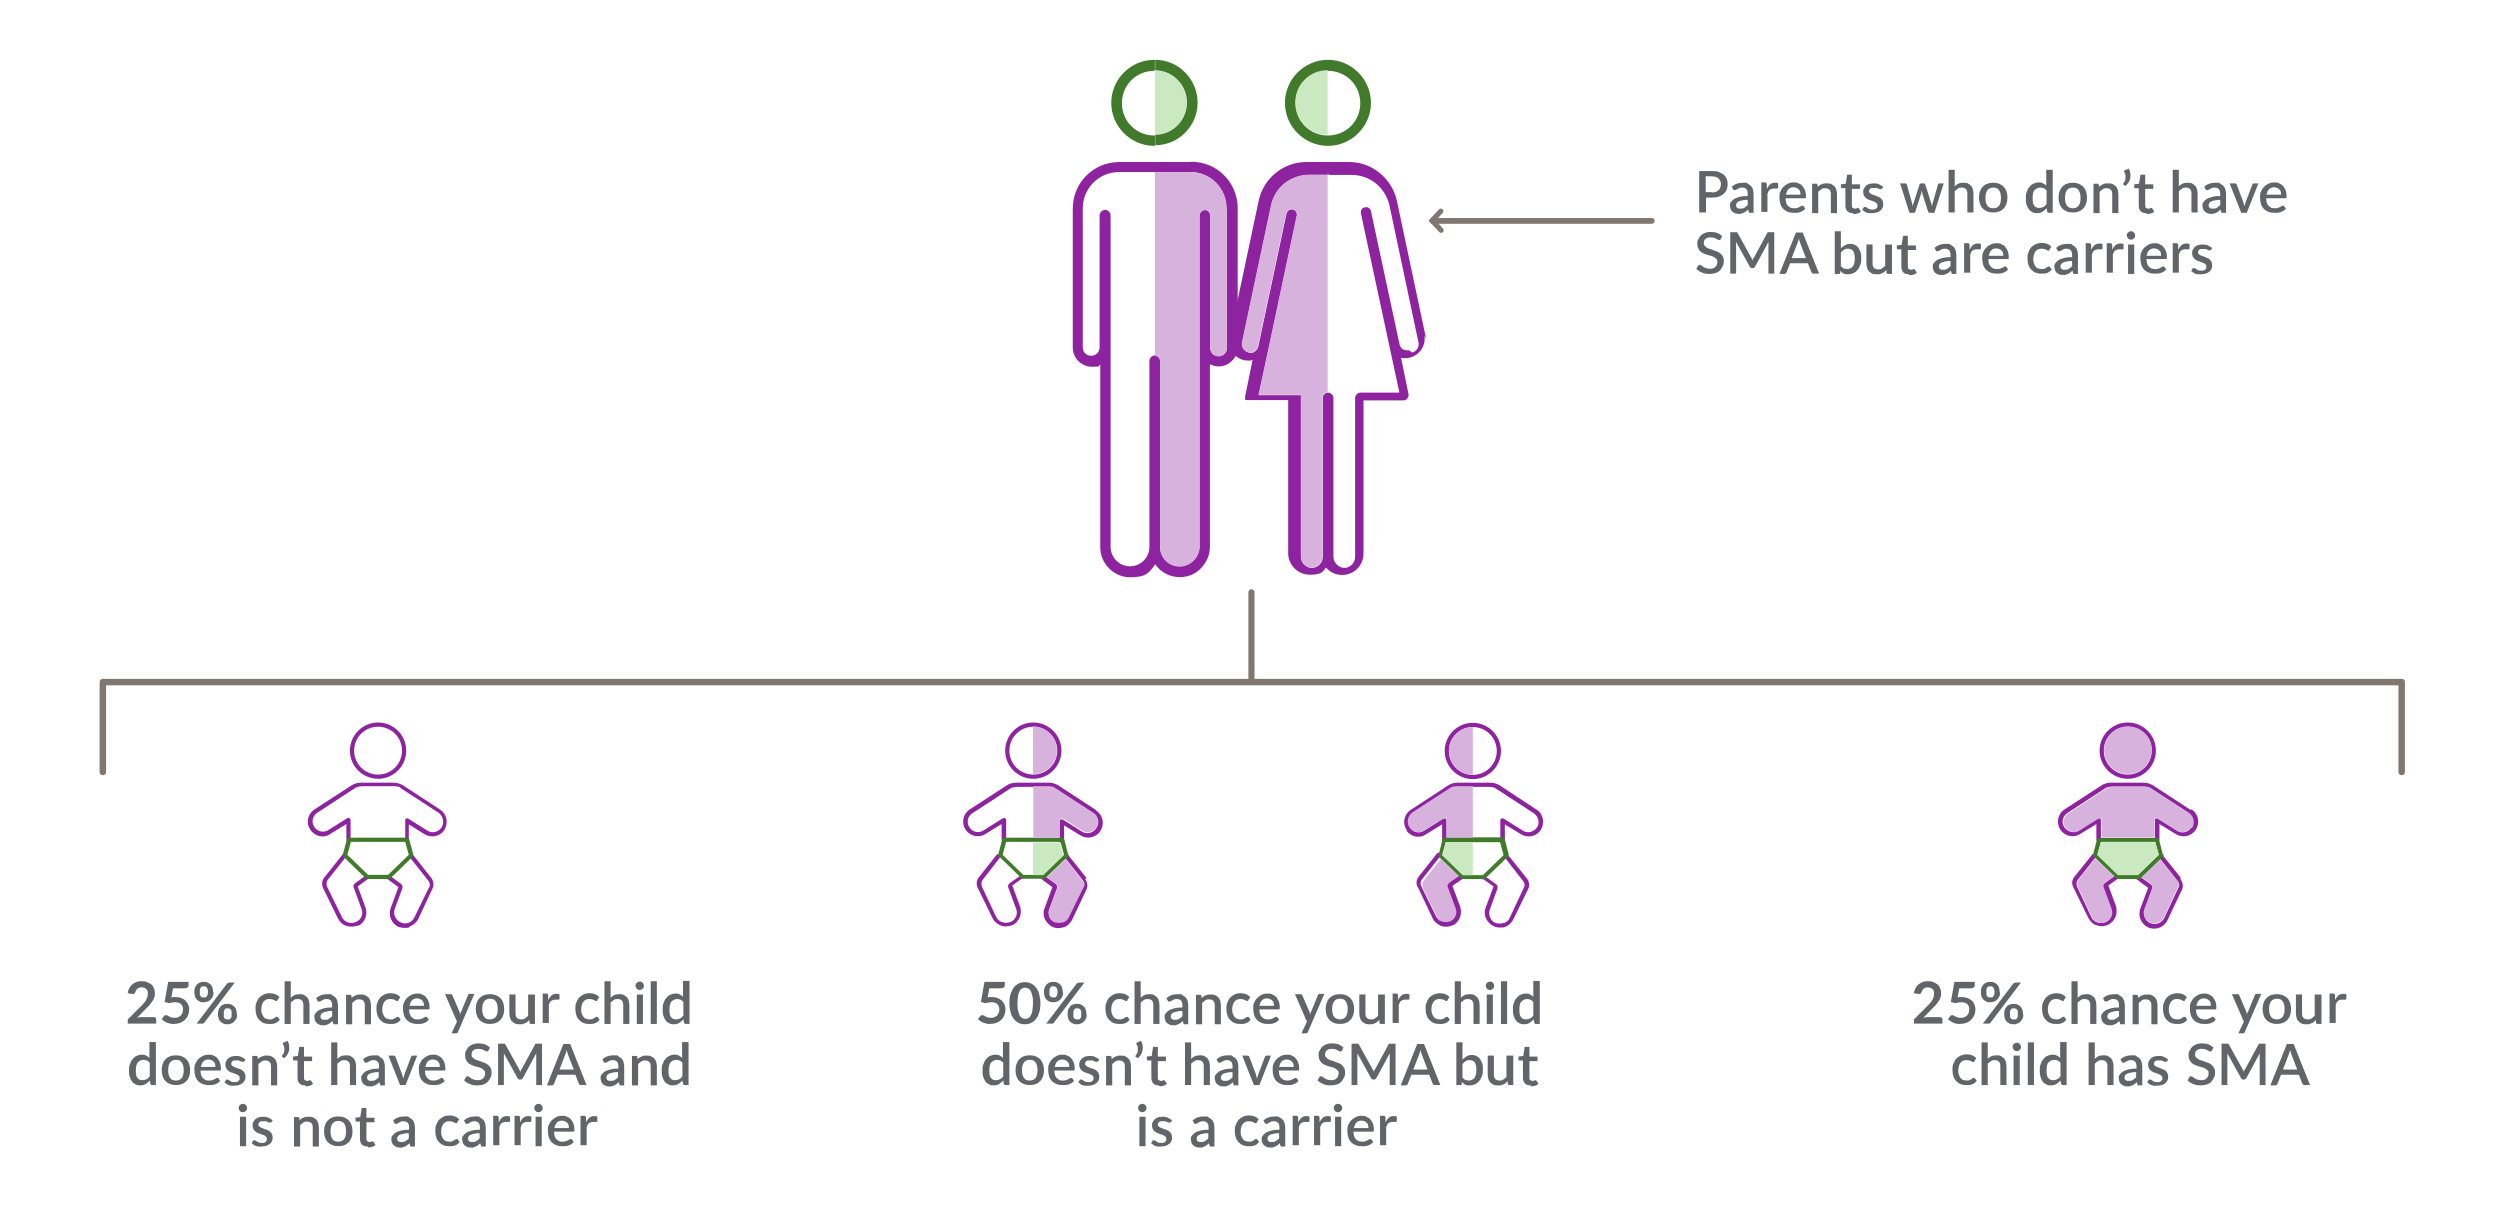 <?xml version="1.0" encoding="UTF-8"?><svg id="Layer_1" xmlns="http://www.w3.org/2000/svg" xmlns:xlink="http://www.w3.org/1999/xlink" viewBox="0 0 773 379.1"><defs><clipPath id="clippath"><rect x="94.9" y="223.4" width="44" height="63.3" style="fill:none;"/></clipPath></defs><g id="Group_17909"><g id="Group_17903"><g id="Group_17431"><g id="Group_17430"><path id="Path_16908" d="M742.6,211.9H31.8c-.6,0-1-.4-1-1s.4-1,1-1h710.8c.6,0,1,.4,1,1s-.4,1-1,1h.1Z" style="fill:#817771;"/></g></g><g id="Group_17433"><g id="Group_17432"><path id="Path_16909" d="M387,211.3c-.6,0-1-.4-1-1h0v-27.1c0-.6.4-1,.9-1s1,.4,1,.9h0v27.1c0,.6-.4,1-1,1h.1Z" style="fill:#817771;"/></g></g><g id="Group_17435"><g id="Group_17434"><path id="Path_16910" d="M742.6,239.7c-.6,0-1-.4-1-1h0v-27.1c0-.6.4-1,1-1s1,.4,1,1h0v27.1c0,.6-.4,1-1,1Z" style="fill:#817771;"/></g></g><g id="Group_17437"><g id="Group_17436"><path id="Path_16911" d="M31.8,239.7c-.6,0-1-.4-1-1h0v-27.1c0-.6.4-1,1-1s1,.4,1,1h0v27.1c0,.6-.4,1-1,1Z" style="fill:#817771;"/></g></g><g id="Parents_who_don_t_have_SMA_but_are_carriers" style="isolation:isolate;"><g style="isolation:isolate;"><g style="isolation:isolate;"><path d="M529.3,52.9c.8,0,1.6,0,2.2.3s1.1.5,1.5.8c.4.4.7.8.9,1.3.2.5.3,1,.3,1.6s-.1,1.2-.3,1.7c-.2.5-.5.9-.9,1.3-.4.4-.9.6-1.5.9-.6.2-1.3.3-2.1.3h-1.9v4.6h-2.1v-12.8h4ZM529.3,59.5c.5,0,.9,0,1.2-.2.4-.1.6-.3.9-.5.2-.2.4-.5.5-.8.1-.3.2-.7.2-1s0-.7-.2-1c-.1-.3-.3-.5-.5-.8-.2-.2-.5-.4-.9-.5-.4-.1-.8-.2-1.2-.2h-1.9v4.9h1.9Z" style="fill:#636469;"/><path d="M535.3,57.9c1-1,2.2-1.4,3.7-1.4s1,0,1.4.3c.4.2.7.4,1,.7.3.3.5.7.6,1.1.1.4.2.9.2,1.4v5.8h-.9c-.2,0-.3,0-.4,0,0,0-.2-.2-.2-.3l-.2-.7c-.2.2-.5.4-.7.6-.2.2-.5.3-.7.4s-.5.2-.8.3-.6,0-.9,0-.7,0-1-.2-.6-.3-.8-.5c-.2-.2-.4-.5-.5-.8-.1-.3-.2-.7-.2-1.1s0-.7.3-1c.2-.3.5-.6.9-.9s1-.5,1.7-.7,1.6-.3,2.6-.3v-.6c0-.7-.1-1.1-.4-1.5-.3-.3-.7-.5-1.2-.5s-.7,0-.9.1-.5.2-.6.3c-.2.1-.3.2-.5.3-.1,0-.3.1-.5.1s-.2,0-.3-.1-.2-.2-.2-.3l-.3-.6ZM540.4,61.8c-.7,0-1.3,0-1.7.2-.5,0-.8.2-1.1.3-.3.1-.5.3-.6.5s-.2.4-.2.6,0,.4.1.5c0,.2.2.3.3.4.1,0,.3.2.4.2.2,0,.3,0,.5,0,.5,0,.9,0,1.3-.3s.7-.5,1-.8v-1.7Z" style="fill:#636469;"/><path d="M546.3,58.4c.3-.6.6-1,1-1.4.4-.3.9-.5,1.4-.5s.4,0,.6,0c.2,0,.3.1.5.2v1.4c-.2.1-.2.2-.2.2,0,0-.1,0-.2,0s-.2,0-.4,0c-.2,0-.3,0-.5,0-.3,0-.5,0-.7.1-.2,0-.4.2-.6.3-.2.1-.3.3-.4.5-.1.2-.2.5-.3.7v5.6h-1.9v-9.1h1.1c.2,0,.3,0,.4.1,0,0,.1.2.2.4v1.2Z" style="fill:#636469;"/><path d="M552.1,61.4c0,.5.1,1,.2,1.3.1.4.3.7.5.9.2.2.5.4.8.6.3.1.7.2,1.1.2s.7,0,1-.1.5-.2.7-.3c.2-.1.4-.2.5-.3s.3-.1.4-.1.3,0,.4.2l.5.7c-.2.3-.5.5-.8.7s-.6.3-.9.4c-.3.1-.6.2-1,.2-.3,0-.7,0-1,0-.6,0-1.2-.1-1.7-.3-.5-.2-1-.5-1.4-.9-.4-.4-.7-.9-.9-1.5-.2-.6-.3-1.3-.3-2.1s0-1.2.3-1.8c.2-.5.5-1,.9-1.4.4-.4.8-.7,1.4-1s1.1-.4,1.8-.4,1.1,0,1.5.3c.5.2.9.4,1.2.8s.6.8.8,1.3c.2.5.3,1.1.3,1.7s0,.5,0,.6c0,.1-.2.2-.4.2h-5.8ZM556.7,60.2c0-.3,0-.6-.1-.9,0-.3-.2-.5-.4-.7s-.4-.4-.7-.5c-.3-.1-.6-.2-.9-.2-.7,0-1.2.2-1.6.6-.4.4-.6,1-.8,1.7h4.5Z" style="fill:#636469;"/><path d="M561.9,57.9c.2-.2.4-.4.6-.5.2-.2.4-.3.7-.4.2-.1.5-.2.8-.3.3,0,.6,0,.9,0,.5,0,.9,0,1.3.2.4.2.7.4,1,.7.3.3.5.7.6,1.1.1.4.2.9.2,1.4v5.8h-1.9v-5.8c0-.6-.1-1.1-.4-1.4-.3-.3-.7-.5-1.3-.5s-.8,0-1.2.3-.7.5-1,.8v6.6h-1.9v-9.1h1.2c.3,0,.4.1.5.4v.8Z" style="fill:#636469;"/><path d="M572.9,65.9c-.8,0-1.3-.2-1.7-.6-.4-.4-.6-1-.6-1.8v-5.3h-1c-.1,0-.2,0-.3-.1,0,0-.1-.2-.1-.3v-.8l1.5-.2.4-2.6c0-.1,0-.2.2-.2,0,0,.2,0,.3,0h1v3h2.5v1.4h-2.5v5.1c0,.3,0,.6.2.7s.4.3.6.3.3,0,.4,0c.1,0,.2,0,.3-.1,0,0,.1,0,.2-.1,0,0,.1,0,.2,0,.1,0,.2,0,.3.2l.6.9c-.3.3-.6.5-1,.6-.4.1-.8.2-1.2.2Z" style="fill:#636469;"/><path d="M581.9,58.3c0,0-.1.1-.2.2,0,0-.1,0-.2,0s-.2,0-.3,0c-.1,0-.3-.1-.4-.2s-.3-.1-.6-.2c-.2,0-.5,0-.8,0s-.5,0-.6,0-.4.1-.5.2c-.1.1-.2.2-.3.4,0,.1-.1.3-.1.4s0,.4.2.5c.1.1.3.3.5.4.2.1.5.2.7.3.3,0,.6.2.8.3s.6.2.8.3c.3.1.5.3.7.5.2.2.4.4.5.7.1.3.2.6.2.9s0,.8-.2,1.2-.4.7-.7.9c-.3.3-.7.5-1.1.6-.4.1-.9.2-1.5.2s-.6,0-.9,0-.6-.1-.8-.2c-.3,0-.5-.2-.7-.4-.2-.1-.4-.3-.6-.4l.4-.7c0,0,.1-.2.2-.2,0,0,.2,0,.3,0s.2,0,.4.1.3.2.4.3.4.2.6.3c.2,0,.5.1.9.1s.5,0,.7-.1c.2,0,.4-.2.5-.3.1-.1.2-.3.3-.4,0-.2,0-.3,0-.5s0-.4-.2-.6c-.1-.1-.3-.3-.5-.4s-.5-.2-.7-.3-.6-.2-.8-.3c-.3,0-.6-.2-.8-.3s-.5-.3-.7-.5c-.2-.2-.4-.4-.5-.7-.1-.3-.2-.6-.2-1s0-.7.2-1c.1-.3.4-.6.6-.9s.6-.4,1-.6c.4-.1.9-.2,1.4-.2s1.2,0,1.7.3c.5.2.9.5,1.3.8l-.4.7Z" style="fill:#636469;"/><path d="M601,56.7l-2.9,9.1h-1.5c-.2,0-.3-.1-.4-.3l-1.8-5.6c0-.2,0-.3-.1-.5,0-.2,0-.3-.1-.5,0,.3-.1.6-.2,1l-1.8,5.6c0,.2-.2.3-.4.3h-1.4l-2.9-9.1h1.5c.1,0,.3,0,.4.1s.2.2.2.3l1.5,5.3c0,.2.1.5.2.7,0,.2,0,.5.1.7,0-.2.1-.5.2-.7,0-.2.1-.5.2-.7l1.7-5.3c0-.1,0-.2.2-.3,0,0,.2-.1.3-.1h.8c.1,0,.3,0,.3.1,0,0,.2.2.2.3l1.7,5.3c0,.2.1.5.2.7,0,.2.1.5.2.7,0-.2,0-.5.1-.7,0-.2.1-.5.2-.7l1.5-5.3c0-.1.1-.2.2-.3,0,0,.2-.1.3-.1h1.4Z" style="fill:#636469;"/><path d="M604.3,57.7c.4-.4.8-.7,1.2-.9.4-.2,1-.3,1.6-.3s.9,0,1.3.2c.4.2.7.4,1,.7.3.3.5.7.6,1.1.1.4.2.9.2,1.4v5.8h-1.9v-5.8c0-.6-.1-1.1-.4-1.4-.3-.3-.7-.5-1.3-.5s-.8,0-1.2.3-.7.5-1,.8v6.6h-1.9v-13.2h1.9v5.2Z" style="fill:#636469;"/><path d="M616.3,56.5c.7,0,1.3.1,1.8.3.5.2,1,.5,1.4.9.4.4.7.9.9,1.5.2.6.3,1.2.3,1.9s-.1,1.4-.3,1.9c-.2.6-.5,1.1-.9,1.5-.4.4-.8.7-1.4.9-.5.2-1.1.3-1.8.3s-1.3-.1-1.8-.3c-.5-.2-1-.5-1.4-.9-.4-.4-.7-.9-.9-1.5-.2-.6-.3-1.2-.3-1.9s.1-1.4.3-1.9c.2-.6.5-1.1.9-1.5.4-.4.8-.7,1.4-.9.5-.2,1.2-.3,1.8-.3ZM616.3,64.4c.8,0,1.4-.3,1.8-.8.4-.5.6-1.3.6-2.4s-.2-1.8-.6-2.4c-.4-.6-1-.8-1.8-.8s-1.4.3-1.8.8c-.4.6-.6,1.3-.6,2.4s.2,1.8.6,2.4c.4.5,1,.8,1.8.8Z" style="fill:#636469;"/><path d="M634.7,52.6v13.2h-1.2c-.3,0-.4-.1-.5-.4l-.2-1c-.4.4-.8.8-1.3,1.1-.5.3-1,.4-1.7.4s-1-.1-1.4-.3c-.4-.2-.8-.5-1.1-.9-.3-.4-.5-.9-.7-1.5-.2-.6-.2-1.2-.2-2s0-1.3.3-1.9c.2-.6.4-1.1.8-1.5.3-.4.7-.8,1.2-1,.5-.2,1-.4,1.6-.4s1,0,1.4.3c.4.2.7.4,1,.7v-4.9h1.9ZM632.8,58.9c-.3-.3-.6-.6-.9-.7-.3-.1-.7-.2-1-.2-.7,0-1.3.3-1.8.8s-.6,1.4-.6,2.4,0,1,.1,1.4c0,.4.2.7.4,1s.4.4.6.5c.3.1.5.2.9.2.5,0,.9-.1,1.3-.3s.7-.5,1-.9v-4.2Z" style="fill:#636469;"/><path d="M640.9,56.5c.7,0,1.3.1,1.8.3.5.2,1,.5,1.4.9.4.4.7.9.9,1.5.2.6.3,1.2.3,1.9s-.1,1.4-.3,1.9c-.2.6-.5,1.1-.9,1.5-.4.4-.8.7-1.4.9-.5.2-1.1.3-1.8.3s-1.3-.1-1.8-.3c-.5-.2-1-.5-1.4-.9-.4-.4-.7-.9-.9-1.5-.2-.6-.3-1.2-.3-1.9s.1-1.4.3-1.9c.2-.6.5-1.1.9-1.5.4-.4.8-.7,1.4-.9.5-.2,1.2-.3,1.8-.3ZM640.9,64.4c.8,0,1.4-.3,1.8-.8.4-.5.6-1.3.6-2.4s-.2-1.8-.6-2.4c-.4-.6-1-.8-1.8-.8s-1.4.3-1.8.8c-.4.6-.6,1.3-.6,2.4s.2,1.8.6,2.4c.4.5,1,.8,1.8.8Z" style="fill:#636469;"/><path d="M648.9,57.9c.2-.2.4-.4.6-.5.2-.2.4-.3.7-.4.2-.1.5-.2.8-.3.3,0,.6,0,.9,0,.5,0,.9,0,1.3.2.4.2.7.4,1,.7.3.3.5.7.6,1.1.1.4.2.9.2,1.4v5.8h-1.9v-5.8c0-.6-.1-1.1-.4-1.4-.3-.3-.7-.5-1.3-.5s-.8,0-1.2.3-.7.5-1,.8v6.6h-1.9v-9.1h1.2c.3,0,.4.1.5.4v.8Z" style="fill:#636469;"/><path d="M658.2,52.1c.3.5.4.9.5,1.4,0,.5.1,1,0,1.4,0,.5-.2.9-.5,1.4-.2.4-.6.8-1,1.2l-.6-.4c-.1,0-.1-.1-.1-.3s0-.2.1-.2c.1-.2.3-.4.4-.6.1-.3.2-.5.2-.8,0-.3,0-.6,0-1,0-.3-.2-.7-.4-1,0-.2-.1-.3,0-.4,0-.1.1-.2.3-.2l1.2-.5Z" style="fill:#636469;"/><path d="M663.6,65.9c-.8,0-1.3-.2-1.7-.6-.4-.4-.6-1-.6-1.8v-5.3h-1c-.1,0-.2,0-.3-.1,0,0-.1-.2-.1-.3v-.8l1.5-.2.4-2.6c0-.1,0-.2.2-.2,0,0,.2,0,.3,0h1v3h2.5v1.4h-2.5v5.1c0,.3,0,.6.2.7s.4.3.6.3.3,0,.4,0c.1,0,.2,0,.3-.1,0,0,.1,0,.2-.1,0,0,.1,0,.2,0,.1,0,.2,0,.3.2l.6.9c-.3.3-.6.5-1,.6-.4.1-.8.2-1.2.2Z" style="fill:#636469;"/><path d="M673.6,57.7c.4-.4.8-.7,1.2-.9.4-.2,1-.3,1.6-.3s.9,0,1.3.2c.4.2.7.4,1,.7.3.3.5.7.6,1.1.1.4.2.9.2,1.4v5.8h-1.9v-5.8c0-.6-.1-1.1-.4-1.4-.3-.3-.7-.5-1.3-.5s-.8,0-1.2.3-.7.5-1,.8v6.6h-1.9v-13.2h1.9v5.2Z" style="fill:#636469;"/><path d="M681.4,57.9c1-1,2.2-1.4,3.7-1.4s1,0,1.4.3c.4.2.7.4,1,.7.3.3.5.7.6,1.1.1.4.2.9.2,1.4v5.8h-.9c-.2,0-.3,0-.4,0,0,0-.2-.2-.2-.3l-.2-.7c-.2.2-.5.4-.7.6-.2.2-.5.3-.7.4s-.5.2-.8.3-.6,0-.9,0-.7,0-1-.2-.6-.3-.8-.5c-.2-.2-.4-.5-.5-.8-.1-.3-.2-.7-.2-1.1s0-.7.3-1c.2-.3.5-.6.9-.9s1-.5,1.7-.7,1.6-.3,2.6-.3v-.6c0-.7-.1-1.1-.4-1.5-.3-.3-.7-.5-1.2-.5s-.7,0-.9.1-.5.2-.6.3c-.2.1-.3.2-.5.3-.1,0-.3.1-.5.1s-.2,0-.3-.1-.2-.2-.2-.3l-.3-.6ZM686.5,61.8c-.7,0-1.3,0-1.7.2-.5,0-.8.2-1.1.3-.3.1-.5.3-.6.5s-.2.4-.2.6,0,.4.1.5c0,.2.2.3.3.4.1,0,.3.2.4.2.2,0,.3,0,.5,0,.5,0,.9,0,1.3-.3s.7-.5,1-.8v-1.7Z" style="fill:#636469;"/><path d="M698.3,56.7l-3.6,9.1h-1.7l-3.6-9.1h1.6c.1,0,.3,0,.4.1s.2.2.2.3l2,5.3c0,.2.2.5.2.7,0,.2.1.5.2.7,0-.2.1-.5.2-.7,0-.2.1-.5.2-.7l2-5.3c0-.1.1-.2.2-.3,0,0,.2-.1.3-.1h1.5Z" style="fill:#636469;"/><path d="M700.7,61.4c0,.5.1,1,.2,1.3.1.4.3.7.5.9.2.2.5.4.8.6.3.1.7.2,1.1.2s.7,0,1-.1.5-.2.7-.3c.2-.1.4-.2.5-.3s.3-.1.4-.1.3,0,.4.2l.5.7c-.2.3-.5.5-.8.7s-.6.3-.9.4c-.3.1-.6.2-1,.2-.3,0-.7,0-1,0-.6,0-1.2-.1-1.7-.3-.5-.2-1-.5-1.4-.9-.4-.4-.7-.9-.9-1.5-.2-.6-.3-1.3-.3-2.1s0-1.2.3-1.8c.2-.5.5-1,.9-1.4.4-.4.8-.7,1.4-1s1.1-.4,1.8-.4,1.1,0,1.5.3c.5.2.9.4,1.2.8s.6.8.8,1.3c.2.5.3,1.1.3,1.7s0,.5,0,.6c0,.1-.2.2-.4.2h-5.8ZM705.3,60.2c0-.3,0-.6-.1-.9,0-.3-.2-.5-.4-.7s-.4-.4-.7-.5c-.3-.1-.6-.2-.9-.2-.7,0-1.2.2-1.6.6-.4.4-.6,1-.8,1.7h4.5Z" style="fill:#636469;"/></g></g><g style="isolation:isolate;"><g style="isolation:isolate;"><path d="M532,74c0,.1-.1.2-.2.2,0,0-.2,0-.3,0s-.2,0-.4-.1-.3-.2-.5-.3c-.2-.1-.4-.2-.7-.3-.3,0-.6-.1-1-.1s-.7,0-.9.1-.5.2-.7.4c-.2.2-.3.3-.4.6,0,.2-.1.5-.1.7s0,.6.3.8c.2.2.4.4.7.6.3.2.6.3,1,.4.4.1.7.2,1.1.4.4.1.7.3,1.1.4s.7.4,1,.6c.3.3.5.6.7.9s.3.8.3,1.3,0,1.1-.3,1.6c-.2.5-.5.9-.8,1.3s-.8.7-1.4.9-1.2.3-1.9.3-.8,0-1.2-.1c-.4,0-.8-.2-1.1-.3s-.7-.3-1-.5c-.3-.2-.6-.4-.8-.7l.6-1c0,0,.1-.1.2-.2,0,0,.2,0,.3,0s.3,0,.5.2.4.3.6.4c.2.2.5.3.8.4.3.1.7.2,1.2.2.8,0,1.3-.2,1.7-.6s.6-.9.6-1.5,0-.7-.3-.9c-.2-.2-.4-.4-.7-.6-.3-.2-.6-.3-1-.4-.4-.1-.7-.2-1.1-.3-.4-.1-.7-.3-1.1-.4-.4-.2-.7-.4-1-.6-.3-.3-.5-.6-.7-1-.2-.4-.3-.9-.3-1.5s0-.9.3-1.3.4-.8.8-1.2c.3-.3.8-.6,1.3-.8.5-.2,1.1-.3,1.7-.3s1.4.1,2,.3,1.1.6,1.6,1l-.5,1Z" style="fill:#636469;"/><path d="M548.6,71.8v12.8h-1.8v-8.8c0-.1,0-.3,0-.5s0-.3,0-.5l-4.1,7.6c-.2.3-.4.5-.7.5h-.3c-.3,0-.6-.2-.7-.5l-4.2-7.6c0,.2,0,.3,0,.5s0,.3,0,.5v8.8h-1.8v-12.8h1.6c.2,0,.3,0,.4,0,.1,0,.2.1.3.3l4.1,7.4c0,.2.2.3.3.5s.2.4.2.6c0-.2.1-.4.2-.6,0-.2.2-.4.3-.5l4-7.4c0-.2.2-.3.3-.3s.2,0,.4,0h1.6Z" style="fill:#636469;"/><path d="M562.4,84.6h-1.6c-.2,0-.3,0-.4-.1-.1,0-.2-.2-.3-.3l-1.1-2.8h-5.5l-1.1,2.8c0,.1-.1.2-.2.3-.1.1-.3.2-.4.2h-1.6l5.1-12.8h2.1l5.1,12.8ZM558.4,79.8l-1.8-4.7c-.1-.4-.3-.8-.4-1.4,0,.3-.1.5-.2.8s-.1.4-.2.6l-1.8,4.7h4.4Z" style="fill:#636469;"/><path d="M569.2,76.8c.4-.4.8-.7,1.3-1s1-.4,1.6-.4,1,.1,1.4.3c.4.2.8.5,1.1.9.3.4.5.9.7,1.4.2.5.2,1.2.2,1.9s0,1.4-.3,2-.4,1.1-.8,1.5-.7.8-1.2,1c-.5.2-1,.4-1.6.4s-.6,0-.8,0-.5-.1-.7-.2c-.2-.1-.4-.2-.6-.4-.2-.1-.3-.3-.5-.5v.7c-.1.1-.2.2-.2.3s-.2,0-.3,0h-1.2v-13.2h1.9v5.3ZM569.2,82.3c.3.3.6.6.9.7.3.1.7.2,1,.2.8,0,1.3-.3,1.8-.8.4-.5.6-1.4.6-2.5s-.2-1.8-.5-2.3c-.4-.5-.9-.7-1.6-.7s-.9.1-1.2.3c-.3.2-.7.5-1,.9v4.2Z" style="fill:#636469;"/><path d="M585,75.6v9.1h-1.2c-.3,0-.4-.1-.5-.4v-.8c-.3.2-.5.4-.7.6-.2.2-.4.3-.7.4-.2.1-.5.2-.8.3-.3,0-.6,0-.9,0-.5,0-.9,0-1.3-.2s-.7-.4-1-.7c-.3-.3-.5-.7-.6-1.1-.1-.4-.2-.9-.2-1.4v-5.8h1.9v5.8c0,.6.1,1.1.4,1.4s.7.5,1.3.5.8,0,1.2-.3.7-.5,1-.8v-6.6h1.9Z" style="fill:#636469;"/><path d="M590.2,84.8c-.8,0-1.3-.2-1.7-.6-.4-.4-.6-1-.6-1.8v-5.3h-1c-.1,0-.2,0-.3-.1,0,0-.1-.2-.1-.3v-.8l1.5-.2.4-2.6c0-.1,0-.2.2-.2,0,0,.2,0,.3,0h1v3h2.5v1.4h-2.5v5.1c0,.3,0,.6.2.7s.4.3.6.3.3,0,.4,0c.1,0,.2,0,.3-.1,0,0,.1,0,.2-.1,0,0,.1,0,.2,0,.1,0,.2,0,.3.2l.6.9c-.3.3-.6.5-1,.6-.4.1-.8.2-1.2.2Z" style="fill:#636469;"/><path d="M598,76.8c1-1,2.2-1.4,3.7-1.4s1,0,1.4.3c.4.2.7.4,1,.7.3.3.5.7.6,1.1.1.4.2.9.2,1.4v5.8h-.9c-.2,0-.3,0-.4,0,0,0-.2-.2-.2-.3l-.2-.7c-.2.2-.5.4-.7.6-.2.2-.5.3-.7.4s-.5.2-.8.3-.6,0-.9,0-.7,0-1-.2-.6-.3-.8-.5c-.2-.2-.4-.5-.5-.8-.1-.3-.2-.7-.2-1.1s0-.7.3-1c.2-.3.5-.6.9-.9s1-.5,1.7-.7,1.6-.3,2.6-.3v-.6c0-.7-.1-1.1-.4-1.5-.3-.3-.7-.5-1.2-.5s-.7,0-.9.1-.5.2-.6.3c-.2.1-.3.2-.5.3-.1,0-.3.1-.5.1s-.2,0-.3-.1-.2-.2-.2-.3l-.3-.6ZM603.1,80.7c-.7,0-1.3,0-1.7.2-.5,0-.8.2-1.1.3-.3.1-.5.3-.6.5s-.2.4-.2.6,0,.4.1.5c0,.2.2.3.3.4.1,0,.3.2.4.2.2,0,.3,0,.5,0,.5,0,.9,0,1.3-.3s.7-.5,1-.8v-1.7Z" style="fill:#636469;"/><path d="M609,77.2c.3-.6.6-1,1-1.4.4-.3.9-.5,1.4-.5s.4,0,.6,0c.2,0,.3.1.5.2v1.4c-.2.1-.2.2-.2.2,0,0-.1,0-.2,0s-.2,0-.4,0c-.2,0-.3,0-.5,0-.3,0-.5,0-.7.1-.2,0-.4.2-.6.3-.2.1-.3.3-.4.5-.1.2-.2.5-.3.7v5.6h-1.9v-9.1h1.1c.2,0,.3,0,.4.1,0,0,.1.2.2.4v1.2Z" style="fill:#636469;"/><path d="M614.8,80.2c0,.5.1,1,.2,1.3.1.4.3.7.5.9.2.2.5.4.8.6.3.1.7.2,1.1.2s.7,0,1-.1.5-.2.7-.3c.2-.1.4-.2.5-.3s.3-.1.4-.1.3,0,.4.2l.5.7c-.2.3-.5.5-.8.7s-.6.3-.9.4c-.3.1-.6.2-1,.2-.3,0-.7,0-1,0-.6,0-1.2-.1-1.7-.3-.5-.2-1-.5-1.4-.9-.4-.4-.7-.9-.9-1.5-.2-.6-.3-1.3-.3-2.1s0-1.2.3-1.8c.2-.5.5-1,.9-1.4.4-.4.8-.7,1.4-1s1.1-.4,1.8-.4,1.1,0,1.5.3c.5.2.9.4,1.2.8s.6.8.8,1.3c.2.5.3,1.1.3,1.7s0,.5,0,.6c0,.1-.2.2-.4.2h-5.8ZM619.4,79.1c0-.3,0-.6-.1-.9,0-.3-.2-.5-.4-.7s-.4-.4-.7-.5c-.3-.1-.6-.2-.9-.2-.7,0-1.2.2-1.6.6-.4.4-.6,1-.8,1.7h4.5Z" style="fill:#636469;"/><path d="M633.7,77.3c0,0-.1.1-.2.2,0,0-.1,0-.2,0s-.2,0-.3-.1-.2-.1-.4-.2-.3-.2-.5-.2c-.2,0-.5-.1-.8-.1s-.8,0-1.1.2c-.3.1-.6.4-.8.6-.2.3-.4.6-.5,1-.1.4-.2.8-.2,1.3s0,1,.2,1.4c.1.4.3.7.5,1,.2.3.5.5.8.6.3.1.6.2,1,.2s.7,0,.9-.1c.2,0,.4-.2.6-.3s.3-.2.4-.3.2-.1.4-.1.3,0,.4.2l.5.7c-.2.3-.5.5-.7.7s-.5.3-.8.4c-.3.1-.6.2-.9.2-.3,0-.6,0-1,0-.6,0-1.1-.1-1.6-.3-.5-.2-.9-.5-1.3-.9-.4-.4-.7-.9-.9-1.5-.2-.6-.3-1.2-.3-2s0-1.3.3-1.9c.2-.6.5-1.1.8-1.5.4-.4.8-.7,1.4-1,.5-.2,1.2-.4,1.9-.4s1.2.1,1.7.3c.5.2.9.5,1.3.9l-.5.7Z" style="fill:#636469;"/><path d="M635.6,76.8c1-1,2.2-1.4,3.7-1.4s1,0,1.4.3c.4.2.7.4,1,.7.3.3.5.7.6,1.1.1.4.2.9.2,1.4v5.8h-.9c-.2,0-.3,0-.4,0,0,0-.2-.2-.2-.3l-.2-.7c-.2.2-.5.4-.7.6-.2.2-.5.3-.7.4s-.5.2-.8.3-.6,0-.9,0-.7,0-1-.2-.6-.3-.8-.5c-.2-.2-.4-.5-.5-.8-.1-.3-.2-.7-.2-1.1s0-.7.3-1c.2-.3.5-.6.9-.9s1-.5,1.7-.7,1.6-.3,2.6-.3v-.6c0-.7-.1-1.1-.4-1.5-.3-.3-.7-.5-1.2-.5s-.7,0-.9.1-.5.2-.6.3c-.2.1-.3.2-.5.3-.1,0-.3.1-.5.1s-.2,0-.3-.1-.2-.2-.2-.3l-.3-.6ZM640.7,80.7c-.7,0-1.3,0-1.7.2-.5,0-.8.2-1.1.3-.3.1-.5.3-.6.5s-.2.4-.2.6,0,.4.1.5c0,.2.2.3.3.4.1,0,.3.2.4.2.2,0,.3,0,.5,0,.5,0,.9,0,1.3-.3s.7-.5,1-.8v-1.7Z" style="fill:#636469;"/><path d="M646.6,77.2c.3-.6.6-1,1-1.4.4-.3.9-.5,1.4-.5s.4,0,.6,0c.2,0,.3.1.5.2v1.4c-.2.1-.2.2-.2.2,0,0-.1,0-.2,0s-.2,0-.4,0c-.2,0-.3,0-.5,0-.3,0-.5,0-.7.1-.2,0-.4.2-.6.3-.2.1-.3.3-.4.5-.1.2-.2.5-.3.7v5.6h-1.9v-9.1h1.1c.2,0,.3,0,.4.1,0,0,.1.2.2.4v1.2Z" style="fill:#636469;"/><path d="M653.1,77.2c.3-.6.6-1,1-1.4.4-.3.9-.5,1.4-.5s.4,0,.6,0c.2,0,.3.1.5.2v1.4c-.2.1-.2.2-.2.2,0,0-.1,0-.2,0s-.2,0-.4,0c-.2,0-.3,0-.5,0-.3,0-.5,0-.7.1-.2,0-.4.2-.6.3-.2.1-.3.3-.4.5-.1.2-.2.5-.3.7v5.6h-1.9v-9.1h1.1c.2,0,.3,0,.4.1,0,0,.1.2.2.4v1.2Z" style="fill:#636469;"/><path d="M660.2,72.8c0,.2,0,.3-.1.5,0,.2-.2.3-.3.4-.1.1-.3.2-.4.3s-.3.1-.5.1-.3,0-.5-.1c-.2,0-.3-.2-.4-.3-.1-.1-.2-.3-.3-.4,0-.2-.1-.3-.1-.5s0-.3.1-.5c0-.2.2-.3.3-.4.1-.1.2-.2.4-.3.2,0,.3-.1.5-.1s.3,0,.5.1c.2,0,.3.2.4.3.1.1.2.3.3.4,0,.2.1.3.1.5ZM659.9,75.6v9.1h-1.9v-9.1h1.9Z" style="fill:#636469;"/><path d="M663.7,80.2c0,.5.1,1,.2,1.3.1.4.3.7.5.9.2.2.5.4.8.6.3.1.7.2,1.1.2s.7,0,1-.1.5-.2.7-.3c.2-.1.4-.2.5-.3s.3-.1.4-.1.3,0,.4.2l.5.7c-.2.3-.5.5-.8.7s-.6.3-.9.4c-.3.1-.6.2-1,.2-.3,0-.7,0-1,0-.6,0-1.2-.1-1.7-.3-.5-.2-1-.5-1.4-.9-.4-.4-.7-.9-.9-1.5-.2-.6-.3-1.3-.3-2.1s0-1.2.3-1.8c.2-.5.5-1,.9-1.4.4-.4.8-.7,1.4-1s1.1-.4,1.8-.4,1.1,0,1.5.3c.5.2.9.4,1.2.8s.6.8.8,1.3c.2.5.3,1.1.3,1.7s0,.5,0,.6c0,.1-.2.2-.4.2h-5.8ZM668.2,79.1c0-.3,0-.6-.1-.9,0-.3-.2-.5-.4-.7s-.4-.4-.7-.5c-.3-.1-.6-.2-.9-.2-.7,0-1.2.2-1.6.6-.4.4-.6,1-.8,1.7h4.5Z" style="fill:#636469;"/><path d="M673.5,77.2c.3-.6.6-1,1-1.4.4-.3.9-.5,1.4-.5s.4,0,.6,0c.2,0,.3.1.5.2v1.4c-.2.1-.2.2-.2.2,0,0-.1,0-.2,0s-.2,0-.4,0c-.2,0-.3,0-.5,0-.3,0-.5,0-.7.1-.2,0-.4.2-.6.3-.2.1-.3.3-.4.5-.1.2-.2.5-.3.7v5.6h-1.9v-9.1h1.1c.2,0,.3,0,.4.1,0,0,.1.2.2.4v1.2Z" style="fill:#636469;"/><path d="M683.6,77.2c0,0-.1.1-.2.2,0,0-.1,0-.2,0s-.2,0-.3,0c-.1,0-.3-.1-.4-.2s-.3-.1-.6-.2c-.2,0-.5,0-.8,0s-.5,0-.6,0-.4.1-.5.2c-.1.1-.2.2-.3.4,0,.1-.1.3-.1.4s0,.4.2.5c.1.1.3.3.5.4.2.1.5.2.7.3.3,0,.6.2.8.3s.6.2.8.3c.3.1.5.3.7.5.2.2.4.4.5.7.1.3.2.6.2.9s0,.8-.2,1.2-.4.7-.7.9c-.3.3-.7.5-1.1.6-.4.1-.9.2-1.5.2s-.6,0-.9,0-.6-.1-.8-.2c-.3,0-.5-.2-.7-.4-.2-.1-.4-.3-.6-.4l.4-.7c0,0,.1-.2.2-.2,0,0,.2,0,.3,0s.2,0,.4.1.3.2.4.3.4.2.6.3c.2,0,.5.1.9.1s.5,0,.7-.1c.2,0,.4-.2.5-.3.1-.1.2-.3.3-.4,0-.2,0-.3,0-.5s0-.4-.2-.6c-.1-.1-.3-.3-.5-.4s-.5-.2-.7-.3-.6-.2-.8-.3c-.3,0-.6-.2-.8-.3s-.5-.3-.7-.5c-.2-.2-.4-.4-.5-.7-.1-.3-.2-.6-.2-1s0-.7.2-1c.1-.3.4-.6.6-.9s.6-.4,1-.6c.4-.1.9-.2,1.4-.2s1.2,0,1.7.3c.5.2.9.5,1.3.8l-.4.7Z" style="fill:#636469;"/></g></g></g><g id="_25_chance_your_child_doesn_t_have_SMA_and_is_not_a_carrier" style="isolation:isolate;"><g style="isolation:isolate;"><g style="isolation:isolate;"><path d="M47.5,314.5c.2,0,.4,0,.6.2.1.1.2.3.2.5v1.3h-8.8v-.7c0-.1,0-.3,0-.5,0-.2.2-.3.3-.4l3.9-3.9c.3-.3.6-.6.9-1,.3-.3.5-.6.6-.9.2-.3.3-.6.4-.9,0-.3.1-.6.1-1s0-.6-.1-.8c0-.2-.2-.4-.4-.6-.2-.2-.4-.3-.6-.4s-.5-.1-.8-.1-.5,0-.7.1c-.2,0-.4.2-.6.3-.2.1-.3.3-.4.5s-.2.4-.3.6c-.1.3-.2.5-.4.5-.2,0-.4.1-.7,0l-1.2-.2c0-.6.3-1.2.5-1.6s.6-.9,1-1.2c.4-.3.8-.5,1.3-.7.5-.2,1-.2,1.6-.2s1.1,0,1.6.3c.5.2.9.4,1.3.7s.6.7.8,1.2c.2.5.3,1,.3,1.5s0,.9-.2,1.3c-.1.4-.3.8-.6,1.2s-.5.7-.8,1.1-.6.7-1,1l-2.9,3c.3,0,.6-.1.8-.2.3,0,.5,0,.8,0h3.3Z" style="fill:#636469;"/><path d="M52.7,308.4c.3,0,.6-.1.8-.1s.5,0,.8,0c.7,0,1.3.1,1.8.3.5.2.9.5,1.3.8.3.4.6.8.8,1.2.2.5.3,1,.3,1.5s-.1,1.3-.4,1.9c-.2.6-.6,1-1,1.4-.4.4-.9.7-1.5.9-.6.2-1.2.3-1.9.3s-.8,0-1.1-.1-.7-.2-1-.3-.6-.3-.9-.5c-.3-.2-.5-.4-.7-.6l.7-.9c.1-.2.3-.3.6-.3s.3,0,.5.1c.2,0,.3.2.5.3.2.1.4.2.7.3.3,0,.6.1,1,.1s.8,0,1.1-.2c.3-.1.6-.3.8-.5.2-.2.4-.5.5-.8.1-.3.2-.7.2-1.1,0-.7-.2-1.2-.6-1.6-.4-.4-1-.6-1.8-.6s-1.2.1-1.9.3l-1.4-.4,1.1-6.2h6.3v.9c0,.3,0,.6-.3.8-.2.2-.5.3-1,.3h-3.5l-.5,2.7Z" style="fill:#636469;"/><path d="M66,306.8c0,.5,0,.9-.2,1.3-.2.4-.4.7-.7,1s-.6.5-1,.6-.7.2-1.1.2-.8,0-1.2-.2-.7-.4-.9-.6c-.3-.3-.5-.6-.6-1-.1-.4-.2-.8-.2-1.3s0-.9.2-1.4c.1-.4.4-.7.6-1,.3-.3.6-.5.9-.6.4-.2.8-.2,1.2-.2s.8,0,1.2.2c.4.2.7.4.9.6.3.3.5.6.6,1,.1.4.2.9.2,1.4ZM70.3,304.1c0,0,.2-.2.3-.2.1,0,.3-.1.4-.1h1.6l-9.5,12.5c0,0-.2.2-.3.2-.1,0-.2,0-.4,0h-1.6l9.5-12.5ZM64.3,306.8c0-.3,0-.6-.1-.9,0-.2-.2-.4-.3-.6-.1-.1-.3-.2-.4-.3-.2,0-.3,0-.5,0s-.3,0-.5,0c-.2,0-.3.2-.4.3-.1.1-.2.3-.3.6,0,.2,0,.5,0,.9s0,.6,0,.8c0,.2.2.4.3.5.1.1.2.2.4.3.2,0,.3,0,.5,0s.3,0,.5,0c.2,0,.3-.2.4-.3.1-.1.2-.3.3-.5,0-.2.1-.5.1-.8ZM73.3,313.6c0,.5,0,.9-.2,1.3-.2.4-.4.7-.7,1-.3.3-.6.5-1,.6-.4.2-.7.2-1.1.2s-.8,0-1.2-.2c-.4-.2-.7-.4-.9-.6-.3-.3-.5-.6-.6-1-.1-.4-.2-.8-.2-1.3s0-.9.2-1.4c.1-.4.4-.7.6-1s.6-.5.9-.6c.4-.2.8-.2,1.2-.2s.8,0,1.2.2c.4.2.7.4.9.6s.5.6.6,1c.2.4.2.9.2,1.4ZM71.6,313.6c0-.3,0-.6,0-.9,0-.2-.2-.4-.3-.6-.1-.1-.3-.2-.4-.3-.2,0-.3,0-.5,0s-.3,0-.5,0c-.2,0-.3.2-.4.3-.1.1-.2.3-.3.6,0,.2,0,.5,0,.9s0,.6,0,.8c0,.2.1.4.3.5.1.1.2.2.4.3.2,0,.3,0,.5,0s.3,0,.5,0c.2,0,.3-.2.4-.3.1-.1.2-.3.3-.5,0-.2,0-.5,0-.8Z" style="fill:#636469;"/></g></g><g style="isolation:isolate;"><g style="isolation:isolate;"><path d="M85.8,309.3c0,0-.1.1-.2.2,0,0-.1,0-.2,0s-.2,0-.3-.1c-.1,0-.2-.1-.4-.2-.2,0-.3-.2-.5-.2-.2,0-.5-.1-.8-.1s-.8,0-1.1.2c-.3.1-.6.4-.8.6-.2.3-.4.6-.5,1-.1.4-.2.8-.2,1.3s0,1,.2,1.4c.1.4.3.7.5,1s.5.5.8.6c.3.1.6.2,1,.2s.7,0,.9-.1.4-.2.6-.3c.2-.1.3-.2.4-.3.1,0,.2-.1.4-.1s.3,0,.4.2l.5.7c-.2.3-.5.5-.7.7s-.5.3-.8.4c-.3.1-.6.2-.9.2-.3,0-.6,0-1,0-.6,0-1.1-.1-1.6-.3-.5-.2-.9-.5-1.3-.9-.4-.4-.7-.9-.9-1.5-.2-.6-.3-1.2-.3-2s0-1.3.3-1.9c.2-.6.5-1.1.8-1.5.4-.4.8-.7,1.4-1s1.2-.4,1.9-.4,1.2.1,1.7.3c.5.2.9.5,1.3.9l-.5.7Z" style="fill:#636469;"/><path d="M89.8,308.6c.4-.4.8-.7,1.2-.9.4-.2,1-.3,1.6-.3s.9,0,1.3.2c.4.2.7.4,1,.7.3.3.5.7.6,1.1s.2.9.2,1.4v5.8h-1.9v-5.8c0-.6-.1-1.1-.4-1.4-.3-.3-.7-.5-1.3-.5s-.8,0-1.2.3-.7.5-1,.8v6.6h-1.9v-13.2h1.9v5.2Z" style="fill:#636469;"/><path d="M97.6,308.8c1-1,2.2-1.4,3.7-1.4s1,0,1.4.3.7.4,1,.7c.3.3.5.7.6,1.1.1.4.2.9.2,1.4v5.8h-.9c-.2,0-.3,0-.4,0,0,0-.2-.2-.2-.3l-.2-.7c-.2.2-.5.4-.7.6s-.5.3-.7.4c-.2.1-.5.2-.8.3s-.6,0-.9,0-.7,0-1-.2-.6-.3-.8-.5c-.2-.2-.4-.5-.5-.8-.1-.3-.2-.7-.2-1.1s0-.7.3-1c.2-.3.5-.6.9-.9.4-.3,1-.5,1.7-.7s1.6-.3,2.6-.3v-.6c0-.7-.1-1.1-.4-1.5-.3-.3-.7-.5-1.2-.5s-.7,0-.9.1-.5.2-.6.3c-.2.1-.3.2-.5.3-.1,0-.3.1-.5.1s-.2,0-.3-.1-.2-.2-.2-.3l-.3-.6ZM102.7,312.6c-.7,0-1.3,0-1.7.2-.5,0-.8.2-1.1.3-.3.1-.5.3-.6.5s-.2.4-.2.6,0,.4.1.5c0,.2.2.3.3.4.1,0,.3.2.4.2.2,0,.3,0,.5,0,.5,0,.9,0,1.3-.3.4-.2.7-.5,1-.8v-1.7Z" style="fill:#636469;"/><path d="M108.6,308.7c.2-.2.4-.4.6-.5.2-.2.4-.3.7-.4.2-.1.5-.2.8-.3.3,0,.6,0,.9,0,.5,0,.9,0,1.3.2.4.2.7.4,1,.7.3.3.5.7.6,1.1s.2.9.2,1.4v5.8h-1.9v-5.8c0-.6-.1-1.1-.4-1.4-.3-.3-.7-.5-1.3-.5s-.8,0-1.2.3-.7.5-1,.8v6.6h-1.9v-9.1h1.2c.3,0,.4.1.5.4v.8Z" style="fill:#636469;"/><path d="M123.2,309.3c0,0-.1.1-.2.2,0,0-.1,0-.2,0s-.2,0-.3-.1c-.1,0-.2-.1-.4-.2-.2,0-.3-.2-.5-.2-.2,0-.5-.1-.8-.1s-.8,0-1.1.2c-.3.1-.6.4-.8.6-.2.3-.4.6-.5,1-.1.4-.2.8-.2,1.3s0,1,.2,1.4c.1.4.3.7.5,1s.5.5.8.6c.3.1.6.2,1,.2s.7,0,.9-.1.4-.2.6-.3c.2-.1.3-.2.4-.3.1,0,.2-.1.4-.1s.3,0,.4.2l.5.7c-.2.3-.5.5-.7.7s-.5.3-.8.4c-.3.1-.6.2-.9.2-.3,0-.6,0-1,0-.6,0-1.1-.1-1.6-.3-.5-.2-.9-.5-1.3-.9-.4-.4-.7-.9-.9-1.5-.2-.6-.3-1.2-.3-2s0-1.3.3-1.9c.2-.6.5-1.1.8-1.5.4-.4.8-.7,1.4-1s1.2-.4,1.9-.4,1.2.1,1.7.3c.5.2.9.5,1.3.9l-.5.7Z" style="fill:#636469;"/><path d="M126.5,312.2c0,.5.1,1,.2,1.3s.3.7.5.9c.2.2.5.4.8.6s.7.2,1.1.2.7,0,1-.1.5-.2.7-.3c.2-.1.4-.2.5-.3s.3-.1.4-.1.3,0,.4.2l.5.7c-.2.3-.5.5-.8.7-.3.2-.6.3-.9.4-.3.1-.6.2-1,.2-.3,0-.7,0-1,0-.6,0-1.2-.1-1.7-.3-.5-.2-1-.5-1.4-.9-.4-.4-.7-.9-.9-1.5-.2-.6-.3-1.3-.3-2.1s0-1.2.3-1.8c.2-.5.5-1,.9-1.4.4-.4.8-.7,1.4-1s1.1-.4,1.8-.4,1.1,0,1.5.3c.5.2.9.4,1.2.8.3.3.6.8.8,1.3.2.5.3,1.1.3,1.7s0,.5,0,.6c0,.1-.2.2-.4.2h-5.8ZM131.1,311c0-.3,0-.6-.1-.9s-.2-.5-.4-.7-.4-.4-.7-.5c-.3-.1-.6-.2-.9-.2-.7,0-1.2.2-1.6.6-.4.4-.6,1-.8,1.7h4.5Z" style="fill:#636469;"/><path d="M146.6,307.5l-5,11.6c0,.1-.1.2-.2.3s-.2.1-.4.1h-1.4l1.7-3.6-3.7-8.5h1.7c.2,0,.3,0,.4.1,0,0,.1.2.2.3l2.2,5.1c0,.1.1.3.1.4,0,.1,0,.3.1.4,0-.2,0-.3.1-.5,0-.1.1-.3.2-.4l2.1-5.1c0-.1.1-.2.2-.3,0,0,.2-.1.3-.1h1.5Z" style="fill:#636469;"/><path d="M151.5,307.4c.7,0,1.3.1,1.8.3.5.2,1,.5,1.4.9s.7.9.9,1.5c.2.6.3,1.2.3,1.9s-.1,1.4-.3,1.9c-.2.6-.5,1.1-.9,1.5-.4.4-.8.7-1.4.9-.5.2-1.1.3-1.8.3s-1.3-.1-1.8-.3c-.5-.2-1-.5-1.4-.9-.4-.4-.7-.9-.9-1.5-.2-.6-.3-1.2-.3-1.9s.1-1.4.3-1.9c.2-.6.5-1.1.9-1.5s.8-.7,1.4-.9c.5-.2,1.2-.3,1.8-.3ZM151.5,315.2c.8,0,1.4-.3,1.8-.8s.6-1.3.6-2.4-.2-1.8-.6-2.4c-.4-.6-1-.8-1.8-.8s-1.4.3-1.8.8c-.4.6-.6,1.3-.6,2.4s.2,1.8.6,2.4,1,.8,1.8.8Z" style="fill:#636469;"/><path d="M165.4,307.5v9.1h-1.2c-.3,0-.4-.1-.5-.4v-.8c-.3.2-.5.4-.7.6-.2.2-.4.3-.7.4-.2.1-.5.2-.8.3-.3,0-.6,0-.9,0-.5,0-.9,0-1.3-.2-.4-.2-.7-.4-1-.7-.3-.3-.5-.7-.6-1.1s-.2-.9-.2-1.4v-5.8h1.9v5.8c0,.6.1,1.1.4,1.4.3.3.7.5,1.3.5s.8,0,1.2-.3.7-.5,1-.8v-6.6h1.9Z" style="fill:#636469;"/><path d="M169.5,309.2c.3-.6.6-1,1-1.4.4-.3.9-.5,1.4-.5s.4,0,.6,0c.2,0,.3.1.5.2v1.4c-.2.1-.2.2-.2.2,0,0-.1,0-.2,0s-.2,0-.4,0c-.2,0-.3,0-.5,0-.3,0-.5,0-.7.1s-.4.2-.6.3c-.2.1-.3.3-.4.5-.1.2-.2.5-.3.7v5.6h-1.9v-9.1h1.1c.2,0,.3,0,.4.1s.1.2.2.4v1.2Z" style="fill:#636469;"/><path d="M184.7,309.3c0,0-.1.1-.2.2,0,0-.1,0-.2,0s-.2,0-.3-.1c-.1,0-.2-.1-.4-.2-.2,0-.3-.2-.5-.2-.2,0-.5-.1-.8-.1s-.8,0-1.1.2c-.3.1-.6.4-.8.6-.2.3-.4.6-.5,1-.1.4-.2.8-.2,1.3s0,1,.2,1.4c.1.4.3.7.5,1s.5.5.8.6c.3.1.6.2,1,.2s.7,0,.9-.1.4-.2.6-.3c.2-.1.3-.2.4-.3.1,0,.2-.1.4-.1s.3,0,.4.2l.5.7c-.2.3-.5.5-.7.7s-.5.3-.8.4c-.3.1-.6.2-.9.2-.3,0-.6,0-1,0-.6,0-1.1-.1-1.6-.3-.5-.2-.9-.5-1.3-.9-.4-.4-.7-.9-.9-1.5-.2-.6-.3-1.2-.3-2s0-1.3.3-1.9c.2-.6.5-1.1.8-1.5.4-.4.8-.7,1.4-1s1.2-.4,1.9-.4,1.2.1,1.7.3c.5.2.9.5,1.3.9l-.5.7Z" style="fill:#636469;"/><path d="M188.7,308.6c.4-.4.8-.7,1.2-.9.4-.2,1-.3,1.6-.3s.9,0,1.3.2c.4.2.7.4,1,.7.3.3.5.7.6,1.1s.2.9.2,1.4v5.8h-1.9v-5.8c0-.6-.1-1.1-.4-1.4-.3-.3-.7-.5-1.3-.5s-.8,0-1.2.3-.7.5-1,.8v6.6h-1.9v-13.2h1.9v5.2Z" style="fill:#636469;"/><path d="M199.1,304.8c0,.2,0,.3-.1.5,0,.2-.2.3-.3.4-.1.1-.3.2-.4.3-.2,0-.3.1-.5.1s-.3,0-.5-.1c-.2,0-.3-.2-.4-.3-.1-.1-.2-.3-.3-.4,0-.2-.1-.3-.1-.5s0-.3.1-.5c0-.2.2-.3.3-.4.1-.1.2-.2.4-.3.2,0,.3-.1.5-.1s.3,0,.5.1c.2,0,.3.2.4.3.1.1.2.3.3.4,0,.2.1.3.1.5ZM198.8,307.5v9.1h-1.9v-9.1h1.9Z" style="fill:#636469;"/><path d="M203.1,303.4v13.2h-1.9v-13.2h1.9Z" style="fill:#636469;"/><path d="M213.2,303.4v13.2h-1.2c-.3,0-.4-.1-.5-.4l-.2-1c-.4.4-.8.8-1.3,1.1-.5.3-1,.4-1.7.4s-1-.1-1.4-.3c-.4-.2-.8-.5-1.1-.9-.3-.4-.5-.9-.7-1.5-.2-.6-.2-1.2-.2-2s0-1.3.3-1.9c.2-.6.4-1.1.8-1.5.3-.4.7-.8,1.2-1s1-.4,1.6-.4,1,0,1.4.3c.4.2.7.4,1,.7v-4.9h1.9ZM211.3,309.8c-.3-.3-.6-.6-.9-.7-.3-.1-.7-.2-1-.2-.7,0-1.3.3-1.8.8-.4.5-.6,1.4-.6,2.4s0,1,.1,1.4c0,.4.2.7.4,1s.4.4.6.5.5.2.9.2c.5,0,.9-.1,1.3-.3s.7-.5,1-.9v-4.2Z" style="fill:#636469;"/></g></g><g style="isolation:isolate;"><g style="isolation:isolate;"><path d="M48.2,322.3v13.2h-1.2c-.3,0-.4-.1-.5-.4l-.2-1c-.4.4-.8.8-1.3,1.1-.5.3-1,.4-1.7.4s-1-.1-1.4-.3c-.4-.2-.8-.5-1.1-.9-.3-.4-.5-.9-.7-1.5-.2-.6-.2-1.2-.2-2s0-1.3.3-1.9c.2-.6.4-1.1.8-1.5.3-.4.7-.8,1.2-1s1-.4,1.6-.4,1,0,1.4.3c.4.2.7.4,1,.7v-4.9h1.9ZM46.3,328.6c-.3-.3-.6-.6-.9-.7-.3-.1-.7-.2-1-.2-.7,0-1.3.3-1.8.8-.4.5-.6,1.4-.6,2.4s0,1,.1,1.4c0,.4.2.7.4,1s.4.4.6.5.5.2.9.2c.5,0,.9-.1,1.3-.3s.7-.5,1-.9v-4.2Z" style="fill:#636469;"/><path d="M54.4,326.3c.7,0,1.3.1,1.8.3.5.2,1,.5,1.4.9s.7.9.9,1.5c.2.6.3,1.2.3,1.9s-.1,1.4-.3,1.9c-.2.6-.5,1.1-.9,1.5-.4.4-.8.7-1.4.9-.5.2-1.1.3-1.8.3s-1.3-.1-1.8-.3c-.5-.2-1-.5-1.4-.9-.4-.4-.7-.9-.9-1.5-.2-.6-.3-1.2-.3-1.9s.1-1.4.3-1.9c.2-.6.5-1.1.9-1.5s.8-.7,1.4-.9c.5-.2,1.2-.3,1.8-.3ZM54.4,334.1c.8,0,1.4-.3,1.8-.8s.6-1.3.6-2.4-.2-1.8-.6-2.4c-.4-.6-1-.8-1.8-.8s-1.4.3-1.8.8c-.4.6-.6,1.3-.6,2.4s.2,1.8.6,2.4,1,.8,1.8.8Z" style="fill:#636469;"/><path d="M62,331.1c0,.5.1,1,.2,1.3s.3.7.5.9c.2.2.5.4.8.6s.7.2,1.1.2.7,0,1-.1.5-.2.7-.3c.2-.1.4-.2.5-.3s.3-.1.4-.1.3,0,.4.2l.5.7c-.2.3-.5.5-.8.7-.3.2-.6.3-.9.4-.3.1-.6.2-1,.2-.3,0-.7,0-1,0-.6,0-1.2-.1-1.7-.3-.5-.2-1-.5-1.4-.9-.4-.4-.7-.9-.9-1.5-.2-.6-.3-1.3-.3-2.1s0-1.2.3-1.8c.2-.5.5-1,.9-1.4.4-.4.8-.7,1.4-1s1.1-.4,1.8-.4,1.1,0,1.5.3c.5.2.9.4,1.2.8.3.3.6.8.8,1.3.2.5.3,1.1.3,1.7s0,.5,0,.6c0,.1-.2.2-.4.2h-5.8ZM66.6,329.9c0-.3,0-.6-.1-.9s-.2-.5-.4-.7-.4-.4-.7-.5c-.3-.1-.6-.2-.9-.2-.7,0-1.2.2-1.6.6-.4.4-.6,1-.8,1.7h4.5Z" style="fill:#636469;"/><path d="M75.5,328.1c0,0-.1.1-.2.2,0,0-.1,0-.2,0s-.2,0-.3,0-.3-.1-.4-.2c-.2,0-.3-.1-.6-.2s-.5,0-.8,0-.5,0-.6,0c-.2,0-.4.1-.5.2s-.2.2-.3.4-.1.3-.1.4,0,.4.2.5c.1.1.3.3.5.4.2.1.5.2.7.3s.6.2.8.3c.3,0,.6.2.8.3.3.1.5.3.7.5.2.2.4.4.5.7s.2.6.2.9,0,.8-.2,1.2c-.2.4-.4.7-.7.9s-.7.5-1.1.6c-.4.1-.9.2-1.5.2s-.6,0-.9,0-.6-.1-.8-.2c-.3,0-.5-.2-.7-.4-.2-.1-.4-.3-.6-.4l.4-.7c0,0,.1-.2.2-.2,0,0,.2,0,.3,0s.2,0,.4.1.3.2.4.3.4.2.6.3c.2,0,.5.1.9.1s.5,0,.7-.1c.2,0,.4-.2.5-.3s.2-.3.3-.4c0-.2,0-.3,0-.5s0-.4-.2-.6c-.1-.1-.3-.3-.5-.4s-.5-.2-.7-.3c-.3,0-.6-.2-.8-.3-.3,0-.6-.2-.8-.3-.3-.1-.5-.3-.7-.5-.2-.2-.4-.4-.5-.7s-.2-.6-.2-1,0-.7.2-1c.1-.3.4-.6.6-.9.3-.2.6-.4,1-.6.4-.1.9-.2,1.4-.2s1.2,0,1.7.3c.5.2.9.5,1.3.8l-.4.7Z" style="fill:#636469;"/><path d="M79.6,327.6c.2-.2.4-.4.6-.5.2-.2.4-.3.7-.4.2-.1.5-.2.8-.3.3,0,.6,0,.9,0,.5,0,.9,0,1.3.2.4.2.7.4,1,.7.3.3.5.7.6,1.1s.2.9.2,1.4v5.8h-1.9v-5.8c0-.6-.1-1.1-.4-1.4-.3-.3-.7-.5-1.3-.5s-.8,0-1.2.3-.7.5-1,.8v6.6h-1.9v-9.1h1.2c.3,0,.4.1.5.4v.8Z" style="fill:#636469;"/><path d="M88.9,321.8c.3.5.4.9.5,1.4,0,.5.1,1,0,1.4s-.2.9-.5,1.4c-.2.4-.6.8-1,1.2l-.6-.4c-.1,0-.1-.1-.1-.3s0-.2.1-.2c.1-.2.3-.4.4-.6.1-.3.2-.5.2-.8,0-.3,0-.6,0-1,0-.3-.2-.7-.4-1,0-.2-.1-.3,0-.4s.1-.2.3-.2l1.2-.5Z" style="fill:#636469;"/><path d="M94.3,335.6c-.8,0-1.3-.2-1.7-.6s-.6-1-.6-1.8v-5.3h-1c-.1,0-.2,0-.3-.1,0,0-.1-.2-.1-.3v-.8l1.5-.2.4-2.6c0-.1,0-.2.2-.2,0,0,.2,0,.3,0h1v3h2.5v1.4h-2.5v5.1c0,.3,0,.6.2.7s.4.3.6.3.3,0,.4,0c.1,0,.2,0,.3-.1,0,0,.1,0,.2-.1,0,0,.1,0,.2,0,.1,0,.2,0,.3.2l.6.9c-.3.3-.6.5-1,.6-.4.1-.8.2-1.2.2Z" style="fill:#636469;"/><path d="M104.2,327.5c.4-.4.8-.7,1.2-.9.4-.2,1-.3,1.6-.3s.9,0,1.3.2c.4.2.7.4,1,.7.3.3.5.7.6,1.1s.2.9.2,1.4v5.8h-1.9v-5.8c0-.6-.1-1.1-.4-1.4-.3-.3-.7-.5-1.3-.5s-.8,0-1.2.3-.7.5-1,.8v6.6h-1.9v-13.2h1.9v5.2Z" style="fill:#636469;"/><path d="M112.1,327.7c1-1,2.2-1.4,3.7-1.4s1,0,1.4.3.7.4,1,.7c.3.3.5.7.6,1.1.1.4.2.9.2,1.4v5.8h-.9c-.2,0-.3,0-.4,0,0,0-.2-.2-.2-.3l-.2-.7c-.2.2-.5.4-.7.6s-.5.3-.7.4c-.2.1-.5.2-.8.3s-.6,0-.9,0-.7,0-1-.2-.6-.3-.8-.5c-.2-.2-.4-.5-.5-.8-.1-.3-.2-.7-.2-1.1s0-.7.3-1c.2-.3.5-.6.9-.9.4-.3,1-.5,1.7-.7s1.6-.3,2.6-.3v-.6c0-.7-.1-1.1-.4-1.5-.3-.3-.7-.5-1.2-.5s-.7,0-.9.1-.5.2-.6.3c-.2.1-.3.2-.5.3-.1,0-.3.1-.5.1s-.2,0-.3-.1-.2-.2-.2-.3l-.3-.6ZM117.1,331.5c-.7,0-1.3,0-1.7.2-.5,0-.8.2-1.1.3-.3.1-.5.3-.6.5s-.2.4-.2.6,0,.4.1.5c0,.2.2.3.3.4.1,0,.3.2.4.2.2,0,.3,0,.5,0,.5,0,.9,0,1.3-.3.4-.2.7-.5,1-.8v-1.7Z" style="fill:#636469;"/><path d="M129,326.4l-3.6,9.1h-1.7l-3.6-9.1h1.6c.1,0,.3,0,.4.1s.2.2.2.3l2,5.3c0,.2.2.5.2.7,0,.2.1.5.2.7,0-.2.1-.5.2-.7,0-.2.1-.5.2-.7l2-5.3c0-.1.1-.2.2-.3,0,0,.2-.1.3-.1h1.5Z" style="fill:#636469;"/><path d="M131.4,331.1c0,.5.1,1,.2,1.3s.3.7.5.9c.2.2.5.4.8.6s.7.2,1.1.2.7,0,1-.1.5-.2.7-.3c.2-.1.4-.2.5-.3s.3-.1.4-.1.3,0,.4.2l.5.7c-.2.3-.5.5-.8.7-.3.2-.6.3-.9.4-.3.1-.6.2-1,.2-.3,0-.7,0-1,0-.6,0-1.2-.1-1.7-.3-.5-.2-1-.5-1.4-.9-.4-.4-.7-.9-.9-1.5-.2-.6-.3-1.3-.3-2.1s0-1.2.3-1.8c.2-.5.5-1,.9-1.4.4-.4.8-.7,1.4-1s1.1-.4,1.8-.4,1.1,0,1.5.3c.5.2.9.4,1.2.8.3.3.6.8.8,1.3.2.5.3,1.1.3,1.7s0,.5,0,.6c0,.1-.2.2-.4.2h-5.8ZM136,329.9c0-.3,0-.6-.1-.9s-.2-.5-.4-.7-.4-.4-.7-.5c-.3-.1-.6-.2-.9-.2-.7,0-1.2.2-1.6.6-.4.4-.6,1-.8,1.7h4.5Z" style="fill:#636469;"/><path d="M151,324.9c0,.1-.1.2-.2.2,0,0-.2,0-.3,0s-.2,0-.4-.1-.3-.2-.5-.3c-.2-.1-.4-.2-.7-.3-.3,0-.6-.1-1-.1s-.7,0-.9.1-.5.2-.7.4c-.2.2-.3.3-.4.6,0,.2-.1.5-.1.7s0,.6.3.8c.2.2.4.4.7.6.3.2.6.3,1,.4.4.1.7.2,1.1.4.4.1.7.3,1.1.4.4.2.7.4,1,.6.3.3.5.6.7.9s.3.8.3,1.3,0,1.1-.3,1.6c-.2.5-.5.9-.8,1.3-.4.4-.8.7-1.4.9-.5.2-1.2.3-1.9.3s-.8,0-1.2-.1c-.4,0-.8-.2-1.1-.3s-.7-.3-1-.5c-.3-.2-.6-.4-.8-.7l.6-1c0,0,.1-.1.2-.2,0,0,.2,0,.3,0s.3,0,.5.2.4.3.6.4c.2.2.5.3.8.4.3.1.7.2,1.2.2.8,0,1.3-.2,1.7-.6.4-.4.6-.9.6-1.5s0-.7-.3-.9c-.2-.2-.4-.4-.7-.6s-.6-.3-1-.4c-.4-.1-.7-.2-1.1-.3-.4-.1-.7-.3-1.1-.4-.4-.2-.7-.4-1-.6-.3-.3-.5-.6-.7-1s-.3-.9-.3-1.5,0-.9.3-1.3.4-.8.8-1.2c.3-.3.8-.6,1.3-.8.5-.2,1.1-.3,1.7-.3s1.4.1,2,.3,1.1.6,1.6,1l-.5,1Z" style="fill:#636469;"/><path d="M167.6,322.7v12.8h-1.8v-8.8c0-.1,0-.3,0-.5s0-.3,0-.5l-4.1,7.6c-.2.3-.4.5-.7.5h-.3c-.3,0-.6-.2-.7-.5l-4.2-7.6c0,.2,0,.3,0,.5s0,.3,0,.5v8.8h-1.8v-12.8h1.6c.2,0,.3,0,.4,0,.1,0,.2.1.3.3l4.1,7.4c0,.2.2.3.3.5,0,.2.2.4.2.6,0-.2.1-.4.2-.6,0-.2.2-.4.3-.5l4-7.4c0-.2.2-.3.3-.3.1,0,.2,0,.4,0h1.6Z" style="fill:#636469;"/><path d="M181.3,335.5h-1.6c-.2,0-.3,0-.4-.1-.1,0-.2-.2-.3-.3l-1.1-2.8h-5.5l-1.1,2.8c0,.1-.1.2-.2.3-.1.1-.3.2-.4.2h-1.6l5.1-12.8h2.1l5.1,12.8ZM177.4,330.7l-1.8-4.7c-.1-.4-.3-.8-.4-1.4,0,.3-.1.5-.2.8,0,.2-.1.4-.2.6l-1.8,4.7h4.4Z" style="fill:#636469;"/><path d="M186.1,327.7c1-1,2.2-1.4,3.7-1.4s1,0,1.4.3.7.4,1,.7c.3.3.5.7.6,1.1.1.4.2.9.2,1.4v5.8h-.9c-.2,0-.3,0-.4,0,0,0-.2-.2-.2-.3l-.2-.7c-.2.2-.5.4-.7.6s-.5.3-.7.4c-.2.1-.5.2-.8.3s-.6,0-.9,0-.7,0-1-.2-.6-.3-.8-.5c-.2-.2-.4-.5-.5-.8-.1-.3-.2-.7-.2-1.1s0-.7.3-1c.2-.3.5-.6.9-.9.4-.3,1-.5,1.7-.7s1.6-.3,2.6-.3v-.6c0-.7-.1-1.1-.4-1.5-.3-.3-.7-.5-1.2-.5s-.7,0-.9.1-.5.2-.6.3c-.2.1-.3.2-.5.3-.1,0-.3.1-.5.1s-.2,0-.3-.1-.2-.2-.2-.3l-.3-.6ZM191.1,331.5c-.7,0-1.3,0-1.7.2-.5,0-.8.2-1.1.3-.3.1-.5.3-.6.5s-.2.4-.2.6,0,.4.1.5c0,.2.2.3.3.4.1,0,.3.2.4.2.2,0,.3,0,.5,0,.5,0,.9,0,1.3-.3.4-.2.7-.5,1-.8v-1.7Z" style="fill:#636469;"/><path d="M197,327.6c.2-.2.4-.4.6-.5.2-.2.4-.3.7-.4.2-.1.5-.2.8-.3.3,0,.6,0,.9,0,.5,0,.9,0,1.3.2.4.2.7.4,1,.7.3.3.5.7.6,1.1s.2.9.2,1.4v5.8h-1.9v-5.8c0-.6-.1-1.1-.4-1.4-.3-.3-.7-.5-1.3-.5s-.8,0-1.2.3-.7.5-1,.8v6.6h-1.9v-9.1h1.2c.3,0,.4.1.5.4v.8Z" style="fill:#636469;"/><path d="M212.9,322.3v13.2h-1.2c-.3,0-.4-.1-.5-.4l-.2-1c-.4.4-.8.8-1.3,1.1-.5.3-1,.4-1.7.4s-1-.1-1.4-.3c-.4-.2-.8-.5-1.1-.9-.3-.4-.5-.9-.7-1.5-.2-.6-.2-1.2-.2-2s0-1.3.3-1.9c.2-.6.4-1.1.8-1.5.3-.4.7-.8,1.2-1s1-.4,1.6-.4,1,0,1.4.3c.4.2.7.4,1,.7v-4.9h1.9ZM211,328.6c-.3-.3-.6-.6-.9-.7-.3-.1-.7-.2-1-.2-.7,0-1.3.3-1.8.8-.4.5-.6,1.4-.6,2.4s0,1,.1,1.4c0,.4.2.7.4,1s.4.4.6.5.5.2.9.2c.5,0,.9-.1,1.3-.3s.7-.5,1-.9v-4.2Z" style="fill:#636469;"/></g></g><g style="isolation:isolate;"><g style="isolation:isolate;"><path d="M76.4,342.6c0,.2,0,.3-.1.5,0,.2-.2.3-.3.4-.1.1-.3.2-.4.3-.2,0-.3.1-.5.1s-.3,0-.5-.1c-.2,0-.3-.2-.4-.3-.1-.1-.2-.3-.3-.4,0-.2-.1-.3-.1-.5s0-.3.1-.5c0-.2.2-.3.3-.4.1-.1.2-.2.4-.3.2,0,.3-.1.5-.1s.3,0,.5.1c.2,0,.3.2.4.3.1.1.2.3.3.4,0,.2.1.3.1.5ZM76.1,345.3v9.1h-1.9v-9.1h1.9Z" style="fill:#636469;"/><path d="M83.9,346.9c0,0-.1.1-.2.2,0,0-.1,0-.2,0s-.2,0-.3,0-.3-.1-.4-.2c-.2,0-.3-.1-.6-.2s-.5,0-.8,0-.5,0-.6,0c-.2,0-.4.1-.5.2s-.2.2-.3.4-.1.3-.1.4,0,.4.2.5c.1.1.3.3.5.4.2.1.5.2.7.3s.6.2.8.3c.3,0,.6.2.8.3.3.1.5.3.7.5.2.2.4.4.5.7s.2.6.2.9,0,.8-.2,1.2c-.2.4-.4.7-.7.9s-.7.5-1.1.6c-.4.1-.9.2-1.5.2s-.6,0-.9,0-.6-.1-.8-.2c-.3,0-.5-.2-.7-.4-.2-.1-.4-.3-.6-.4l.4-.7c0,0,.1-.2.2-.2,0,0,.2,0,.3,0s.2,0,.4.1.3.2.4.3.4.2.6.3c.2,0,.5.1.9.1s.5,0,.7-.1c.2,0,.4-.2.5-.3s.2-.3.3-.4c0-.2,0-.3,0-.5s0-.4-.2-.6c-.1-.1-.3-.3-.5-.4s-.5-.2-.7-.3c-.3,0-.6-.2-.8-.3-.3,0-.6-.2-.8-.3-.3-.1-.5-.3-.7-.5-.2-.2-.4-.4-.5-.7s-.2-.6-.2-1,0-.7.2-1c.1-.3.4-.6.6-.9.3-.2.6-.4,1-.6.4-.1.9-.2,1.4-.2s1.2,0,1.7.3c.5.2.9.5,1.3.8l-.4.7Z" style="fill:#636469;"/><path d="M92.5,346.5c.2-.2.4-.4.6-.5.2-.2.4-.3.7-.4.2-.1.5-.2.8-.3.3,0,.6,0,.9,0,.5,0,.9,0,1.3.2.4.2.7.4,1,.7.3.3.5.7.6,1.1s.2.9.2,1.4v5.8h-1.9v-5.8c0-.6-.1-1.1-.4-1.4-.3-.3-.7-.5-1.3-.5s-.8,0-1.2.3-.7.5-1,.8v6.6h-1.9v-9.1h1.2c.3,0,.4.1.5.4v.8Z" style="fill:#636469;"/><path d="M104.6,345.2c.7,0,1.3.1,1.8.3.5.2,1,.5,1.4.9s.7.9.9,1.5c.2.6.3,1.2.3,1.9s-.1,1.4-.3,1.9c-.2.6-.5,1.1-.9,1.5-.4.4-.8.7-1.4.9-.5.2-1.1.3-1.8.3s-1.3-.1-1.8-.3c-.5-.2-1-.5-1.4-.9-.4-.4-.7-.9-.9-1.5-.2-.6-.3-1.2-.3-1.9s.1-1.4.3-1.9c.2-.6.5-1.1.9-1.5s.8-.7,1.4-.9c.5-.2,1.2-.3,1.8-.3ZM104.6,353c.8,0,1.4-.3,1.8-.8s.6-1.3.6-2.4-.2-1.8-.6-2.4c-.4-.6-1-.8-1.8-.8s-1.4.3-1.8.8c-.4.6-.6,1.3-.6,2.4s.2,1.8.6,2.4,1,.8,1.8.8Z" style="fill:#636469;"/><path d="M113.6,354.5c-.8,0-1.3-.2-1.7-.6s-.6-1-.6-1.8v-5.3h-1c-.1,0-.2,0-.3-.1,0,0-.1-.2-.1-.3v-.8l1.5-.2.4-2.6c0-.1,0-.2.2-.2,0,0,.2,0,.3,0h1v3h2.5v1.4h-2.5v5.1c0,.3,0,.6.2.7s.4.3.6.3.3,0,.4,0c.1,0,.2,0,.3-.1,0,0,.1,0,.2-.1,0,0,.1,0,.2,0,.1,0,.2,0,.3.2l.6.9c-.3.3-.6.5-1,.6-.4.1-.8.2-1.2.2Z" style="fill:#636469;"/><path d="M121.4,346.6c1-1,2.2-1.4,3.7-1.4s1,0,1.4.3.7.4,1,.7c.3.3.5.7.6,1.1.1.4.2.9.2,1.4v5.8h-.9c-.2,0-.3,0-.4,0,0,0-.2-.2-.2-.3l-.2-.7c-.2.2-.5.4-.7.6s-.5.3-.7.4c-.2.1-.5.2-.8.3s-.6,0-.9,0-.7,0-1-.2-.6-.3-.8-.5c-.2-.2-.4-.5-.5-.8-.1-.3-.2-.7-.2-1.1s0-.7.3-1c.2-.3.5-.6.9-.9.4-.3,1-.5,1.7-.7s1.6-.3,2.6-.3v-.6c0-.7-.1-1.1-.4-1.5-.3-.3-.7-.5-1.2-.5s-.7,0-.9.1-.5.2-.6.3c-.2.1-.3.2-.5.3-.1,0-.3.1-.5.1s-.2,0-.3-.1-.2-.2-.2-.3l-.3-.6ZM126.4,350.4c-.7,0-1.3,0-1.7.2-.5,0-.8.2-1.1.3-.3.1-.5.3-.6.5s-.2.4-.2.6,0,.4.1.5c0,.2.2.3.3.4.1,0,.3.2.4.2.2,0,.3,0,.5,0,.5,0,.9,0,1.3-.3.4-.2.7-.5,1-.8v-1.7Z" style="fill:#636469;"/><path d="M141.4,347.1c0,0-.1.1-.2.2,0,0-.1,0-.2,0s-.2,0-.3-.1c-.1,0-.2-.1-.4-.2-.2,0-.3-.2-.5-.2-.2,0-.5-.1-.8-.1s-.8,0-1.1.2c-.3.1-.6.4-.8.6-.2.3-.4.6-.5,1-.1.4-.2.8-.2,1.3s0,1,.2,1.4c.1.4.3.7.5,1s.5.5.8.6c.3.1.6.2,1,.2s.7,0,.9-.1.4-.2.6-.3c.2-.1.3-.2.4-.3.1,0,.2-.1.4-.1s.3,0,.4.2l.5.7c-.2.3-.5.5-.7.7s-.5.3-.8.4c-.3.1-.6.2-.9.2-.3,0-.6,0-1,0-.6,0-1.1-.1-1.6-.3-.5-.2-.9-.5-1.3-.9-.4-.4-.7-.9-.9-1.5-.2-.6-.3-1.2-.3-2s0-1.3.3-1.9c.2-.6.5-1.1.8-1.5.4-.4.8-.7,1.4-1s1.2-.4,1.9-.4,1.2.1,1.7.3c.5.2.9.5,1.3.9l-.5.7Z" style="fill:#636469;"/><path d="M143.3,346.6c1-1,2.2-1.4,3.7-1.4s1,0,1.4.3.7.4,1,.7c.3.3.5.7.6,1.1.1.4.2.9.2,1.4v5.8h-.9c-.2,0-.3,0-.4,0,0,0-.2-.2-.2-.3l-.2-.7c-.2.2-.5.4-.7.6s-.5.3-.7.4c-.2.1-.5.2-.8.3s-.6,0-.9,0-.7,0-1-.2-.6-.3-.8-.5c-.2-.2-.4-.5-.5-.8-.1-.3-.2-.7-.2-1.1s0-.7.3-1c.2-.3.5-.6.9-.9.4-.3,1-.5,1.7-.7s1.6-.3,2.6-.3v-.6c0-.7-.1-1.1-.4-1.5-.3-.3-.7-.5-1.2-.5s-.7,0-.9.1-.5.2-.6.3c-.2.1-.3.2-.5.3-.1,0-.3.1-.5.1s-.2,0-.3-.1-.2-.2-.2-.3l-.3-.6ZM148.3,350.4c-.7,0-1.3,0-1.7.2-.5,0-.8.2-1.1.3-.3.1-.5.3-.6.5s-.2.4-.2.6,0,.4.1.5c0,.2.2.3.3.4.1,0,.3.2.4.2.2,0,.3,0,.5,0,.5,0,.9,0,1.3-.3.4-.2.7-.5,1-.8v-1.7Z" style="fill:#636469;"/><path d="M154.2,347c.3-.6.6-1,1-1.4.4-.3.9-.5,1.4-.5s.4,0,.6,0c.2,0,.3.1.5.2v1.4c-.2.1-.2.2-.2.2,0,0-.1,0-.2,0s-.2,0-.4,0c-.2,0-.3,0-.5,0-.3,0-.5,0-.7.1s-.4.2-.6.3c-.2.1-.3.3-.4.5-.1.2-.2.5-.3.7v5.6h-1.9v-9.1h1.1c.2,0,.3,0,.4.1s.1.2.2.4v1.2Z" style="fill:#636469;"/><path d="M160.8,347c.3-.6.6-1,1-1.4.4-.3.9-.5,1.4-.5s.4,0,.6,0c.2,0,.3.1.5.2v1.4c-.2.1-.2.2-.2.2,0,0-.1,0-.2,0s-.2,0-.4,0c-.2,0-.3,0-.5,0-.3,0-.5,0-.7.1s-.4.2-.6.3c-.2.1-.3.3-.4.5-.1.2-.2.5-.3.7v5.6h-1.9v-9.1h1.1c.2,0,.3,0,.4.1s.1.2.2.4v1.2Z" style="fill:#636469;"/><path d="M167.8,342.6c0,.2,0,.3-.1.5,0,.2-.2.3-.3.4-.1.1-.3.2-.4.3-.2,0-.3.1-.5.1s-.3,0-.5-.1c-.2,0-.3-.2-.4-.3-.1-.1-.2-.3-.3-.4,0-.2-.1-.3-.1-.5s0-.3.1-.5c0-.2.2-.3.3-.4.1-.1.2-.2.4-.3.2,0,.3-.1.5-.1s.3,0,.5.1c.2,0,.3.2.4.3.1.1.2.3.3.4,0,.2.1.3.1.5ZM167.5,345.3v9.1h-1.9v-9.1h1.9Z" style="fill:#636469;"/><path d="M171.3,350c0,.5.1,1,.2,1.3s.3.7.5.9c.2.2.5.4.8.6s.7.2,1.1.2.7,0,1-.1.5-.2.7-.3c.2-.1.4-.2.5-.3s.3-.1.4-.1.3,0,.4.2l.5.7c-.2.3-.5.5-.8.7-.3.2-.6.3-.9.4-.3.1-.6.2-1,.2-.3,0-.7,0-1,0-.6,0-1.2-.1-1.7-.3-.5-.2-1-.5-1.4-.9-.4-.4-.7-.9-.9-1.5-.2-.6-.3-1.3-.3-2.1s0-1.2.3-1.8c.2-.5.5-1,.9-1.4.4-.4.8-.7,1.4-1s1.1-.4,1.8-.4,1.1,0,1.5.3c.5.2.9.4,1.2.8.3.3.6.8.8,1.3.2.5.3,1.1.3,1.7s0,.5,0,.6c0,.1-.2.2-.4.2h-5.8ZM175.9,348.8c0-.3,0-.6-.1-.9s-.2-.5-.4-.7-.4-.4-.7-.5c-.3-.1-.6-.2-.9-.2-.7,0-1.2.2-1.6.6-.4.4-.6,1-.8,1.7h4.5Z" style="fill:#636469;"/><path d="M181.2,347c.3-.6.6-1,1-1.4.4-.3.9-.5,1.4-.5s.4,0,.6,0c.2,0,.3.1.5.2v1.4c-.2.1-.2.2-.2.2,0,0-.1,0-.2,0s-.2,0-.4,0c-.2,0-.3,0-.5,0-.3,0-.5,0-.7.1s-.4.2-.6.3c-.2.1-.3.3-.4.5-.1.2-.2.5-.3.7v5.6h-1.9v-9.1h1.1c.2,0,.3,0,.4.1s.1.2.2.4v1.2Z" style="fill:#636469;"/></g></g></g><g id="_50_chance_your_child_doesn_t_have_SMA_but_is_a_carrier" style="isolation:isolate;"><g style="isolation:isolate;"><g style="isolation:isolate;"><path d="M305.1,308.4c.3,0,.6-.1.8-.1s.5,0,.8,0c.7,0,1.3.1,1.8.3.5.2.9.5,1.3.8.3.4.6.8.8,1.2.2.5.3,1,.3,1.5s-.1,1.3-.4,1.9c-.2.6-.6,1-1,1.4-.4.4-.9.7-1.5.9-.6.2-1.2.3-1.9.3s-.8,0-1.1-.1-.7-.2-1-.3-.6-.3-.9-.5c-.3-.2-.5-.4-.7-.6l.7-.9c.1-.2.3-.3.6-.3s.3,0,.5.1c.2,0,.3.2.5.3.2.1.4.2.7.3.3,0,.6.1,1,.1s.8,0,1.1-.2c.3-.1.6-.3.8-.5.2-.2.4-.5.5-.8.1-.3.2-.7.2-1.1,0-.7-.2-1.2-.6-1.6-.4-.4-1-.6-1.8-.6s-1.2.1-1.9.3l-1.4-.4,1.1-6.2h6.3v.9c0,.3,0,.6-.3.8-.2.2-.5.3-1,.3h-3.5l-.5,2.7Z" style="fill:#636469;"/><path d="M321.7,310.2c0,1.1-.1,2.1-.4,2.9-.2.8-.6,1.5-1,2-.4.5-.9.9-1.5,1.2s-1.2.4-1.9.4-1.3-.1-1.9-.4-1.1-.7-1.5-1.2c-.4-.5-.8-1.2-1-2-.2-.8-.4-1.8-.4-2.9s.1-2.1.4-2.9.6-1.5,1-2c.4-.5.9-.9,1.5-1.2s1.2-.4,1.9-.4,1.3.1,1.9.4,1.1.7,1.5,1.2.8,1.2,1,2c.2.8.4,1.8.4,2.9ZM319.4,310.2c0-.9,0-1.7-.2-2.3s-.3-1.1-.5-1.5-.5-.6-.8-.8c-.3-.1-.6-.2-.9-.2s-.6,0-.9.2c-.3.1-.6.4-.8.8s-.4.8-.5,1.5-.2,1.4-.2,2.3,0,1.7.2,2.3.3,1.1.5,1.5.5.6.8.8.6.2.9.2.6,0,.9-.2c.3-.1.6-.4.8-.8s.4-.8.5-1.5.2-1.4.2-2.3Z" style="fill:#636469;"/><path d="M328.7,306.8c0,.5,0,.9-.2,1.3-.2.4-.4.7-.7,1s-.6.5-1,.6-.7.2-1.1.2-.8,0-1.2-.2-.7-.4-.9-.6c-.3-.3-.5-.6-.6-1-.1-.4-.2-.8-.2-1.3s0-.9.2-1.4c.1-.4.4-.7.6-1,.3-.3.6-.5.9-.6.4-.2.8-.2,1.2-.2s.8,0,1.2.2c.4.2.7.4.9.6.3.3.5.6.6,1,.1.4.2.9.2,1.4ZM333,304.1c0,0,.2-.2.3-.2.1,0,.3-.1.4-.1h1.6l-9.5,12.5c0,0-.2.2-.3.2-.1,0-.2,0-.4,0h-1.6l9.5-12.5ZM327,306.8c0-.3,0-.6-.1-.9,0-.2-.2-.4-.3-.6-.1-.1-.3-.2-.4-.3-.2,0-.3,0-.5,0s-.3,0-.5,0c-.2,0-.3.2-.4.3-.1.1-.2.3-.3.6,0,.2,0,.5,0,.9s0,.6,0,.8c0,.2.2.4.3.5.1.1.2.2.4.3.2,0,.3,0,.5,0s.3,0,.5,0c.2,0,.3-.2.4-.3.1-.1.2-.3.3-.5,0-.2.1-.5.1-.8ZM336,313.6c0,.5,0,.9-.2,1.3-.2.4-.4.7-.7,1-.3.3-.6.5-1,.6-.4.2-.7.2-1.1.2s-.8,0-1.2-.2c-.4-.2-.7-.4-.9-.6-.3-.3-.5-.6-.6-1-.1-.4-.2-.8-.2-1.3s0-.9.2-1.4c.1-.4.4-.7.6-1s.6-.5.9-.6c.4-.2.8-.2,1.2-.2s.8,0,1.2.2c.4.2.7.4.9.6s.5.6.6,1c.2.4.2.9.2,1.4ZM334.3,313.6c0-.3,0-.6,0-.9,0-.2-.2-.4-.3-.6-.1-.1-.3-.2-.4-.3-.2,0-.3,0-.5,0s-.3,0-.5,0c-.2,0-.3.2-.4.3-.1.1-.2.3-.3.6,0,.2,0,.5,0,.9s0,.6,0,.8c0,.2.1.4.3.5.1.1.2.2.4.3.2,0,.3,0,.5,0s.3,0,.5,0c.2,0,.3-.2.4-.3.1-.1.2-.3.3-.5,0-.2,0-.5,0-.8Z" style="fill:#636469;"/></g></g><g style="isolation:isolate;"><g style="isolation:isolate;"><path d="M348.6,309.3c0,0-.1.1-.2.2,0,0-.1,0-.2,0s-.2,0-.3-.1c-.1,0-.2-.1-.4-.2-.2,0-.3-.2-.5-.2-.2,0-.5-.1-.8-.1s-.8,0-1.1.2c-.3.1-.6.4-.8.6-.2.3-.4.6-.5,1-.1.4-.2.8-.2,1.3s0,1,.2,1.4c.1.4.3.7.5,1s.5.5.8.6c.3.1.6.2,1,.2s.7,0,.9-.1.4-.2.6-.3c.2-.1.3-.2.4-.3.1,0,.2-.1.4-.1s.3,0,.4.2l.5.7c-.2.3-.5.5-.7.7s-.5.3-.8.4c-.3.1-.6.2-.9.2-.3,0-.6,0-1,0-.6,0-1.1-.1-1.6-.3-.5-.2-.9-.5-1.3-.9-.4-.4-.7-.9-.9-1.5-.2-.6-.3-1.2-.3-2s0-1.3.3-1.9c.2-.6.5-1.1.8-1.5.4-.4.8-.7,1.4-1s1.2-.4,1.9-.4,1.2.1,1.7.3c.5.2.9.5,1.3.9l-.5.7Z" style="fill:#636469;"/><path d="M352.6,308.6c.4-.4.8-.7,1.2-.9.4-.2,1-.3,1.6-.3s.9,0,1.3.2c.4.2.7.4,1,.7.3.3.5.7.6,1.1s.2.9.2,1.4v5.8h-1.9v-5.8c0-.6-.1-1.1-.4-1.4-.3-.3-.7-.5-1.3-.5s-.8,0-1.2.3-.7.5-1,.8v6.6h-1.9v-13.2h1.9v5.2Z" style="fill:#636469;"/><path d="M360.5,308.8c1-1,2.2-1.4,3.7-1.4s1,0,1.4.3.7.4,1,.7c.3.3.5.7.6,1.1.1.4.2.9.2,1.4v5.8h-.9c-.2,0-.3,0-.4,0,0,0-.2-.2-.2-.3l-.2-.7c-.2.2-.5.4-.7.6s-.5.3-.7.4c-.2.1-.5.2-.8.3s-.6,0-.9,0-.7,0-1-.2-.6-.3-.8-.5c-.2-.2-.4-.5-.5-.8-.1-.3-.2-.7-.2-1.1s0-.7.3-1c.2-.3.5-.6.9-.9.4-.3,1-.5,1.7-.7s1.6-.3,2.6-.3v-.6c0-.7-.1-1.1-.4-1.5-.3-.3-.7-.5-1.2-.5s-.7,0-.9.1-.5.2-.6.3c-.2.1-.3.2-.5.3-.1,0-.3.1-.5.1s-.2,0-.3-.1-.2-.2-.2-.3l-.3-.6ZM365.6,312.6c-.7,0-1.3,0-1.7.2-.5,0-.8.2-1.1.3-.3.1-.5.3-.6.5s-.2.4-.2.6,0,.4.1.5c0,.2.2.3.3.4.1,0,.3.2.4.2.2,0,.3,0,.5,0,.5,0,.9,0,1.3-.3.4-.2.7-.5,1-.8v-1.7Z" style="fill:#636469;"/><path d="M371.4,308.7c.2-.2.4-.4.6-.5.2-.2.4-.3.7-.4.2-.1.5-.2.8-.3.3,0,.6,0,.9,0,.5,0,.9,0,1.3.2.4.2.7.4,1,.7.3.3.5.7.6,1.1s.2.9.2,1.4v5.8h-1.9v-5.8c0-.6-.1-1.1-.4-1.4-.3-.3-.7-.5-1.3-.5s-.8,0-1.2.3-.7.5-1,.8v6.6h-1.9v-9.1h1.2c.3,0,.4.1.5.4v.8Z" style="fill:#636469;"/><path d="M386,309.3c0,0-.1.1-.2.2,0,0-.1,0-.2,0s-.2,0-.3-.1c-.1,0-.2-.1-.4-.2-.2,0-.3-.2-.5-.2-.2,0-.5-.1-.8-.1s-.8,0-1.1.2c-.3.1-.6.4-.8.6-.2.3-.4.6-.5,1-.1.4-.2.8-.2,1.3s0,1,.2,1.4c.1.4.3.7.5,1s.5.5.8.6c.3.1.6.2,1,.2s.7,0,.9-.1.4-.2.6-.3c.2-.1.3-.2.4-.3.1,0,.2-.1.4-.1s.3,0,.4.2l.5.7c-.2.3-.5.5-.7.7s-.5.3-.8.4c-.3.1-.6.2-.9.2-.3,0-.6,0-1,0-.6,0-1.1-.1-1.6-.3-.5-.2-.9-.5-1.3-.9-.4-.4-.7-.9-.9-1.5-.2-.6-.3-1.2-.3-2s0-1.3.3-1.9c.2-.6.5-1.1.8-1.5.4-.4.8-.7,1.4-1s1.2-.4,1.9-.4,1.2.1,1.7.3c.5.2.9.5,1.3.9l-.5.7Z" style="fill:#636469;"/><path d="M389.4,312.2c0,.5.1,1,.2,1.3.1.4.3.7.5.9.2.2.5.4.8.6.3.1.7.2,1.1.2s.7,0,1-.1.5-.2.7-.3c.2-.1.4-.2.5-.3s.3-.1.4-.1.3,0,.4.2l.5.7c-.2.3-.5.5-.8.7s-.6.3-.9.4c-.3.1-.6.2-1,.2-.3,0-.7,0-1,0-.6,0-1.2-.1-1.7-.3-.5-.2-1-.5-1.4-.9-.4-.4-.7-.9-.9-1.5-.2-.6-.3-1.3-.3-2.1s0-1.2.3-1.8c.2-.5.5-1,.9-1.4.4-.4.8-.7,1.4-1s1.1-.4,1.8-.4,1.1,0,1.5.3c.5.2.9.4,1.2.8s.6.8.8,1.3c.2.5.3,1.1.3,1.7s0,.5,0,.6c0,.1-.2.2-.4.2h-5.8ZM393.9,311c0-.3,0-.6-.1-.9,0-.3-.2-.5-.4-.7s-.4-.4-.7-.5c-.3-.1-.6-.2-.9-.2-.7,0-1.2.2-1.6.6-.4.4-.6,1-.8,1.7h4.5Z" style="fill:#636469;"/><path d="M409.4,307.5l-5,11.6c0,.1-.1.2-.2.3,0,0-.2.1-.4.1h-1.4l1.7-3.6-3.7-8.5h1.7c.2,0,.3,0,.4.1s.1.2.2.3l2.2,5.1c0,.1.1.3.1.4,0,.1,0,.3.1.4,0-.2,0-.3.1-.5,0-.1.1-.3.2-.4l2.1-5.1c0-.1.1-.2.2-.3,0,0,.2-.1.3-.1h1.5Z" style="fill:#636469;"/><path d="M414.3,307.4c.7,0,1.3.1,1.8.3.5.2,1,.5,1.4.9.4.4.7.9.9,1.5.2.6.3,1.2.3,1.9s-.1,1.4-.3,1.9c-.2.6-.5,1.1-.9,1.5-.4.4-.8.7-1.4.9-.5.2-1.1.3-1.8.3s-1.3-.1-1.8-.3c-.5-.2-1-.5-1.4-.9-.4-.4-.7-.9-.9-1.5-.2-.6-.3-1.2-.3-1.9s.1-1.4.3-1.9c.2-.6.5-1.1.9-1.5.4-.4.8-.7,1.4-.9.5-.2,1.2-.3,1.8-.3ZM414.3,315.2c.8,0,1.4-.3,1.8-.8.4-.5.6-1.3.6-2.4s-.2-1.8-.6-2.4c-.4-.6-1-.8-1.8-.8s-1.4.3-1.8.8c-.4.6-.6,1.3-.6,2.4s.2,1.8.6,2.4c.4.5,1,.8,1.8.8Z" style="fill:#636469;"/><path d="M428.2,307.5v9.1h-1.2c-.3,0-.4-.1-.5-.4v-.8c-.3.2-.5.4-.7.6-.2.2-.4.3-.7.4-.2.1-.5.2-.8.3-.3,0-.6,0-.9,0-.5,0-.9,0-1.3-.2s-.7-.4-1-.7c-.3-.3-.5-.7-.6-1.1-.1-.4-.2-.9-.2-1.4v-5.8h1.9v5.8c0,.6.1,1.1.4,1.4s.7.5,1.3.5.8,0,1.2-.3.7-.5,1-.8v-6.6h1.9Z" style="fill:#636469;"/><path d="M432.3,309.2c.3-.6.6-1,1-1.4.4-.3.9-.5,1.4-.5s.4,0,.6,0c.2,0,.3.1.5.2v1.4c-.2.1-.2.2-.2.2,0,0-.1,0-.2,0s-.2,0-.4,0c-.2,0-.3,0-.5,0-.3,0-.5,0-.7.1-.2,0-.4.2-.6.3-.2.1-.3.3-.4.5-.1.2-.2.5-.3.7v5.6h-1.9v-9.1h1.1c.2,0,.3,0,.4.1,0,0,.1.2.2.4v1.2Z" style="fill:#636469;"/><path d="M447.6,309.3c0,0-.1.1-.2.2,0,0-.1,0-.2,0s-.2,0-.3-.1-.2-.1-.4-.2-.3-.2-.5-.2c-.2,0-.5-.1-.8-.1s-.8,0-1.1.2c-.3.1-.6.4-.8.6-.2.3-.4.6-.5,1-.1.4-.2.8-.2,1.3s0,1,.2,1.4c.1.4.3.7.5,1,.2.3.5.5.8.6.3.1.6.2,1,.2s.7,0,.9-.1c.2,0,.4-.2.6-.3s.3-.2.4-.3.2-.1.4-.1.3,0,.4.2l.5.7c-.2.3-.5.5-.7.7s-.5.3-.8.4c-.3.1-.6.2-.9.2-.3,0-.6,0-1,0-.6,0-1.1-.1-1.6-.3-.5-.2-.9-.5-1.3-.9-.4-.4-.7-.9-.9-1.5-.2-.6-.3-1.2-.3-2s0-1.3.3-1.9c.2-.6.5-1.1.8-1.5.4-.4.8-.7,1.4-1,.5-.2,1.2-.4,1.9-.4s1.2.1,1.7.3c.5.2.9.5,1.3.9l-.5.7Z" style="fill:#636469;"/><path d="M451.6,308.6c.4-.4.8-.7,1.2-.9.4-.2,1-.3,1.6-.3s.9,0,1.3.2c.4.2.7.4,1,.7.3.3.5.7.6,1.1.1.4.2.9.2,1.4v5.8h-1.9v-5.8c0-.6-.1-1.1-.4-1.4-.3-.3-.7-.5-1.3-.5s-.8,0-1.2.3-.7.5-1,.8v6.6h-1.9v-13.2h1.9v5.2Z" style="fill:#636469;"/><path d="M462,304.8c0,.2,0,.3-.1.5,0,.2-.2.3-.3.4-.1.1-.3.2-.4.3s-.3.1-.5.1-.3,0-.5-.1c-.2,0-.3-.2-.4-.3-.1-.1-.2-.3-.3-.4,0-.2-.1-.3-.1-.5s0-.3.1-.5c0-.2.2-.3.3-.4.1-.1.2-.2.4-.3.2,0,.3-.1.5-.1s.3,0,.5.1c.2,0,.3.2.4.3.1.1.2.3.3.4,0,.2.1.3.1.5ZM461.6,307.5v9.1h-1.9v-9.1h1.9Z" style="fill:#636469;"/><path d="M466,303.4v13.2h-1.9v-13.2h1.9Z" style="fill:#636469;"/><path d="M476.1,303.4v13.2h-1.2c-.3,0-.4-.1-.5-.4l-.2-1c-.4.4-.8.8-1.3,1.1-.5.3-1,.4-1.7.4s-1-.1-1.4-.3c-.4-.2-.8-.5-1.1-.9-.3-.4-.5-.9-.7-1.5-.2-.6-.2-1.2-.2-2s0-1.3.3-1.9c.2-.6.4-1.1.8-1.5.3-.4.7-.8,1.2-1,.5-.2,1-.4,1.6-.4s1,0,1.4.3c.4.2.7.4,1,.7v-4.9h1.9ZM474.1,309.8c-.3-.3-.6-.6-.9-.7-.3-.1-.7-.2-1-.2-.7,0-1.3.3-1.8.8s-.6,1.4-.6,2.4,0,1,.1,1.4c0,.4.2.7.4,1s.4.4.6.5c.3.1.5.2.9.2.5,0,.9-.1,1.3-.3s.7-.5,1-.9v-4.2Z" style="fill:#636469;"/></g></g><g style="isolation:isolate;"><g style="isolation:isolate;"><path d="M312.1,322.3v13.2h-1.2c-.3,0-.4-.1-.5-.4l-.2-1c-.4.4-.8.8-1.3,1.1-.5.3-1,.4-1.7.4s-1-.1-1.4-.3c-.4-.2-.8-.5-1.1-.9-.3-.4-.5-.9-.7-1.5-.2-.6-.2-1.2-.2-2s0-1.3.3-1.9c.2-.6.4-1.1.8-1.5.3-.4.7-.8,1.2-1s1-.4,1.6-.4,1,0,1.4.3c.4.2.7.4,1,.7v-4.9h1.9ZM310.2,328.6c-.3-.3-.6-.6-.9-.7-.3-.1-.7-.2-1-.2-.7,0-1.3.3-1.8.8-.4.5-.6,1.4-.6,2.4s0,1,.1,1.4c0,.4.2.7.4,1s.4.4.6.5.5.2.9.2c.5,0,.9-.1,1.3-.3s.7-.5,1-.9v-4.2Z" style="fill:#636469;"/><path d="M318.4,326.3c.7,0,1.3.1,1.8.3.5.2,1,.5,1.4.9s.7.9.9,1.5c.2.6.3,1.2.3,1.9s-.1,1.4-.3,1.9c-.2.6-.5,1.1-.9,1.5-.4.4-.8.7-1.4.9-.5.2-1.1.3-1.8.3s-1.3-.1-1.8-.3c-.5-.2-1-.5-1.4-.9-.4-.4-.7-.9-.9-1.5-.2-.6-.3-1.2-.3-1.9s.1-1.4.3-1.9c.2-.6.5-1.1.9-1.5s.8-.7,1.4-.9c.5-.2,1.2-.3,1.8-.3ZM318.4,334.1c.8,0,1.4-.3,1.8-.8s.6-1.3.6-2.4-.2-1.8-.6-2.4c-.4-.6-1-.8-1.8-.8s-1.4.3-1.8.8c-.4.6-.6,1.3-.6,2.4s.2,1.8.6,2.4,1,.8,1.8.8Z" style="fill:#636469;"/><path d="M326,331.1c0,.5.1,1,.2,1.3s.3.7.5.9c.2.2.5.4.8.6s.7.2,1.1.2.7,0,1-.1.5-.2.7-.3c.2-.1.4-.2.5-.3s.3-.1.4-.1.3,0,.4.2l.5.7c-.2.3-.5.5-.8.7-.3.2-.6.3-.9.4-.3.1-.6.2-1,.2-.3,0-.7,0-1,0-.6,0-1.2-.1-1.7-.3-.5-.2-1-.5-1.4-.9-.4-.4-.7-.9-.9-1.5-.2-.6-.3-1.3-.3-2.1s0-1.2.3-1.8c.2-.5.5-1,.9-1.4.4-.4.8-.7,1.4-1s1.1-.4,1.8-.4,1.1,0,1.5.3c.5.2.9.4,1.2.8.3.3.6.8.8,1.3.2.5.3,1.1.3,1.7s0,.5,0,.6c0,.1-.2.2-.4.2h-5.8ZM330.6,329.9c0-.3,0-.6-.1-.9s-.2-.5-.4-.7-.4-.4-.7-.5c-.3-.1-.6-.2-.9-.2-.7,0-1.2.2-1.6.6-.4.4-.6,1-.8,1.7h4.5Z" style="fill:#636469;"/><path d="M339.5,328.1c0,0-.1.1-.2.2,0,0-.1,0-.2,0s-.2,0-.3,0-.3-.1-.4-.2c-.2,0-.3-.1-.6-.2s-.5,0-.8,0-.5,0-.6,0c-.2,0-.4.1-.5.2s-.2.2-.3.4-.1.3-.1.4,0,.4.2.5c.1.1.3.3.5.4.2.1.5.2.7.3s.6.2.8.3c.3,0,.6.2.8.3.3.1.5.3.7.5.2.2.4.4.5.7s.2.6.2.9,0,.8-.2,1.2c-.2.4-.4.7-.7.9s-.7.5-1.1.6c-.4.1-.9.2-1.5.2s-.6,0-.9,0-.6-.1-.8-.2c-.3,0-.5-.2-.7-.4-.2-.1-.4-.3-.6-.4l.4-.7c0,0,.1-.2.2-.2,0,0,.2,0,.3,0s.2,0,.4.1.3.2.4.3.4.2.6.3c.2,0,.5.1.9.1s.5,0,.7-.1c.2,0,.4-.2.5-.3s.2-.3.3-.4c0-.2,0-.3,0-.5s0-.4-.2-.6c-.1-.1-.3-.3-.5-.4s-.5-.2-.7-.3c-.3,0-.6-.2-.8-.3-.3,0-.6-.2-.8-.3-.3-.1-.5-.3-.7-.5-.2-.2-.4-.4-.5-.7s-.2-.6-.2-1,0-.7.2-1c.1-.3.4-.6.6-.9.3-.2.6-.4,1-.6.4-.1.9-.2,1.4-.2s1.2,0,1.7.3c.5.2.9.5,1.3.8l-.4.7Z" style="fill:#636469;"/><path d="M343.6,327.6c.2-.2.4-.4.6-.5.2-.2.4-.3.7-.4.2-.1.5-.2.8-.3.3,0,.6,0,.9,0,.5,0,.9,0,1.3.2.4.2.7.4,1,.7.3.3.5.7.6,1.1s.2.9.2,1.4v5.8h-1.9v-5.8c0-.6-.1-1.1-.4-1.4-.3-.3-.7-.5-1.3-.5s-.8,0-1.2.3-.7.5-1,.8v6.6h-1.9v-9.1h1.2c.3,0,.4.1.5.4v.8Z" style="fill:#636469;"/><path d="M352.8,321.8c.3.5.4.9.5,1.4,0,.5.1,1,0,1.4s-.2.9-.5,1.4c-.2.4-.6.8-1,1.2l-.6-.4c-.1,0-.1-.1-.1-.3s0-.2.1-.2c.1-.2.3-.4.4-.6.1-.3.2-.5.2-.8,0-.3,0-.6,0-1,0-.3-.2-.7-.4-1,0-.2-.1-.3,0-.4s.1-.2.3-.2l1.2-.5Z" style="fill:#636469;"/><path d="M358.3,335.6c-.8,0-1.3-.2-1.7-.6s-.6-1-.6-1.8v-5.3h-1c-.1,0-.2,0-.3-.1,0,0-.1-.2-.1-.3v-.8l1.5-.2.4-2.6c0-.1,0-.2.2-.2,0,0,.2,0,.3,0h1v3h2.5v1.4h-2.5v5.1c0,.3,0,.6.2.7s.4.3.6.3.3,0,.4,0c.1,0,.2,0,.3-.1,0,0,.1,0,.2-.1,0,0,.1,0,.2,0,.1,0,.2,0,.3.2l.6.9c-.3.3-.6.5-1,.6-.4.1-.8.2-1.2.2Z" style="fill:#636469;"/><path d="M368.2,327.5c.4-.4.8-.7,1.2-.9.4-.2,1-.3,1.6-.3s.9,0,1.3.2c.4.2.7.4,1,.7.3.3.5.7.6,1.1s.2.9.2,1.4v5.8h-1.9v-5.8c0-.6-.1-1.1-.4-1.4-.3-.3-.7-.5-1.3-.5s-.8,0-1.2.3-.7.5-1,.8v6.6h-1.9v-13.2h1.9v5.2Z" style="fill:#636469;"/><path d="M376,327.7c1-1,2.2-1.4,3.7-1.4s1,0,1.4.3.7.4,1,.7c.3.3.5.7.6,1.1.1.4.2.9.2,1.4v5.8h-.9c-.2,0-.3,0-.4,0,0,0-.2-.2-.2-.3l-.2-.7c-.2.2-.5.4-.7.6s-.5.3-.7.4c-.2.1-.5.2-.8.3s-.6,0-.9,0-.7,0-1-.2-.6-.3-.8-.5c-.2-.2-.4-.5-.5-.8-.1-.3-.2-.7-.2-1.1s0-.7.3-1c.2-.3.5-.6.9-.9.4-.3,1-.5,1.7-.7s1.6-.3,2.6-.3v-.6c0-.7-.1-1.1-.4-1.5-.3-.3-.7-.5-1.2-.5s-.7,0-.9.1-.5.2-.6.3c-.2.1-.3.2-.5.3-.1,0-.3.1-.5.1s-.2,0-.3-.1-.2-.2-.2-.3l-.3-.6ZM381.1,331.5c-.7,0-1.3,0-1.7.2-.5,0-.8.2-1.1.3-.3.1-.5.3-.6.5s-.2.4-.2.6,0,.4.1.5c0,.2.2.3.3.4.1,0,.3.2.4.2.2,0,.3,0,.5,0,.5,0,.9,0,1.3-.3.4-.2.7-.5,1-.8v-1.7Z" style="fill:#636469;"/><path d="M393,326.4l-3.6,9.1h-1.7l-3.6-9.1h1.6c.1,0,.3,0,.4.1s.2.2.2.3l2,5.3c0,.2.2.5.2.7,0,.2.1.5.2.7,0-.2.1-.5.2-.7,0-.2.1-.5.2-.7l2-5.3c0-.1.1-.2.2-.3,0,0,.2-.1.3-.1h1.5Z" style="fill:#636469;"/><path d="M395.4,331.1c0,.5.1,1,.2,1.3.1.4.3.7.5.9.2.2.5.4.8.6.3.1.7.2,1.1.2s.7,0,1-.1.5-.2.7-.3c.2-.1.4-.2.5-.3s.3-.1.4-.1.3,0,.4.2l.5.7c-.2.3-.5.5-.8.7s-.6.3-.9.4c-.3.1-.6.2-1,.2-.3,0-.7,0-1,0-.6,0-1.2-.1-1.7-.3-.5-.2-1-.5-1.4-.9-.4-.4-.7-.9-.9-1.5-.2-.6-.3-1.3-.3-2.1s0-1.2.3-1.8c.2-.5.5-1,.9-1.4.4-.4.8-.7,1.4-1s1.1-.4,1.8-.4,1.1,0,1.5.3c.5.2.9.4,1.2.8s.6.8.8,1.3c.2.5.3,1.1.3,1.7s0,.5,0,.6c0,.1-.2.2-.4.2h-5.8ZM400,329.9c0-.3,0-.6-.1-.9,0-.3-.2-.5-.4-.7s-.4-.4-.7-.5c-.3-.1-.6-.2-.9-.2-.7,0-1.2.2-1.6.6-.4.4-.6,1-.8,1.7h4.5Z" style="fill:#636469;"/><path d="M414.9,324.9c0,.1-.1.2-.2.2,0,0-.2,0-.3,0s-.2,0-.4-.1-.3-.2-.5-.3c-.2-.1-.4-.2-.7-.3-.3,0-.6-.1-1-.1s-.7,0-.9.1-.5.2-.7.4c-.2.2-.3.3-.4.6,0,.2-.1.5-.1.7s0,.6.3.8c.2.2.4.4.7.6.3.2.6.3,1,.4.4.1.7.2,1.1.4.4.1.7.3,1.1.4s.7.4,1,.6c.3.3.5.6.7.9s.3.8.3,1.3,0,1.1-.3,1.6c-.2.5-.5.9-.8,1.3s-.8.7-1.4.9-1.2.3-1.9.3-.8,0-1.2-.1c-.4,0-.8-.2-1.1-.3s-.7-.3-1-.5c-.3-.2-.6-.4-.8-.7l.6-1c0,0,.1-.1.2-.2,0,0,.2,0,.3,0s.3,0,.5.2.4.3.6.4c.2.2.5.3.8.4.3.1.7.2,1.2.2.8,0,1.3-.2,1.7-.6s.6-.9.6-1.5,0-.7-.3-.9c-.2-.2-.4-.4-.7-.6-.3-.2-.6-.3-1-.4-.4-.1-.7-.2-1.1-.3-.4-.1-.7-.3-1.1-.4-.4-.2-.7-.4-1-.6-.3-.3-.5-.6-.7-1-.2-.4-.3-.9-.3-1.5s0-.9.3-1.3.4-.8.8-1.2c.3-.3.8-.6,1.3-.8.5-.2,1.1-.3,1.7-.3s1.4.1,2,.3,1.1.6,1.6,1l-.5,1Z" style="fill:#636469;"/><path d="M431.5,322.7v12.8h-1.8v-8.8c0-.1,0-.3,0-.5s0-.3,0-.5l-4.1,7.6c-.2.3-.4.5-.7.5h-.3c-.3,0-.6-.2-.7-.5l-4.2-7.6c0,.2,0,.3,0,.5s0,.3,0,.5v8.8h-1.8v-12.8h1.6c.2,0,.3,0,.4,0,.1,0,.2.1.3.3l4.1,7.4c0,.2.2.3.3.5s.2.4.2.6c0-.2.1-.4.2-.6,0-.2.2-.4.3-.5l4-7.4c0-.2.2-.3.3-.3s.2,0,.4,0h1.6Z" style="fill:#636469;"/><path d="M445.3,335.5h-1.6c-.2,0-.3,0-.4-.1-.1,0-.2-.2-.3-.3l-1.1-2.8h-5.5l-1.1,2.8c0,.1-.1.2-.2.3-.1.1-.3.2-.4.2h-1.6l5.1-12.8h2.1l5.1,12.8ZM441.4,330.7l-1.8-4.7c-.1-.4-.3-.8-.4-1.4,0,.3-.1.5-.2.8s-.1.4-.2.6l-1.8,4.7h4.4Z" style="fill:#636469;"/><path d="M452.2,327.6c.4-.4.8-.7,1.3-1s1-.4,1.6-.4,1,.1,1.4.3c.4.2.8.5,1.1.9.3.4.5.9.7,1.4.2.5.2,1.2.2,1.9s0,1.4-.3,2-.4,1.1-.8,1.5-.7.8-1.2,1c-.5.2-1,.4-1.6.4s-.6,0-.8,0-.5-.1-.7-.2c-.2-.1-.4-.2-.6-.4-.2-.1-.3-.3-.5-.5v.7c-.1.1-.2.2-.2.3s-.2,0-.3,0h-1.2v-13.2h1.9v5.3ZM452.2,333.2c.3.3.6.6.9.7.3.1.7.2,1,.2.8,0,1.3-.3,1.8-.8.4-.5.6-1.4.6-2.5s-.2-1.8-.5-2.3c-.4-.5-.9-.7-1.6-.7s-.9.1-1.2.3c-.3.2-.7.5-1,.9v4.2Z" style="fill:#636469;"/><path d="M467.9,326.4v9.1h-1.2c-.3,0-.4-.1-.5-.4v-.8c-.3.2-.5.4-.7.6-.2.2-.4.3-.7.4-.2.1-.5.2-.8.3-.3,0-.6,0-.9,0-.5,0-.9,0-1.3-.2s-.7-.4-1-.7c-.3-.3-.5-.7-.6-1.1-.1-.4-.2-.9-.2-1.4v-5.8h1.9v5.8c0,.6.1,1.1.4,1.4s.7.5,1.3.5.8,0,1.2-.3.7-.5,1-.8v-6.6h1.9Z" style="fill:#636469;"/><path d="M473.2,335.6c-.8,0-1.3-.2-1.7-.6-.4-.4-.6-1-.6-1.8v-5.3h-1c-.1,0-.2,0-.3-.1,0,0-.1-.2-.1-.3v-.8l1.5-.2.4-2.6c0-.1,0-.2.2-.2,0,0,.2,0,.3,0h1v3h2.5v1.4h-2.5v5.1c0,.3,0,.6.2.7s.4.3.6.3.3,0,.4,0c.1,0,.2,0,.3-.1,0,0,.1,0,.2-.1,0,0,.1,0,.2,0,.1,0,.2,0,.3.2l.6.9c-.3.3-.6.5-1,.6-.4.1-.8.2-1.2.2Z" style="fill:#636469;"/></g></g><g style="isolation:isolate;"><g style="isolation:isolate;"><path d="M354.5,342.6c0,.2,0,.3-.1.5,0,.2-.2.3-.3.4-.1.1-.3.2-.4.3-.2,0-.3.1-.5.1s-.3,0-.5-.1c-.2,0-.3-.2-.4-.3-.1-.1-.2-.3-.3-.4,0-.2-.1-.3-.1-.5s0-.3.1-.5c0-.2.2-.3.3-.4.1-.1.2-.2.4-.3.2,0,.3-.1.5-.1s.3,0,.5.1c.2,0,.3.2.4.3.1.1.2.3.3.4,0,.2.1.3.1.5ZM354.2,345.3v9.1h-1.9v-9.1h1.9Z" style="fill:#636469;"/><path d="M362,346.9c0,0-.1.1-.2.2,0,0-.1,0-.2,0s-.2,0-.3,0-.3-.1-.4-.2c-.2,0-.3-.1-.6-.2s-.5,0-.8,0-.5,0-.6,0c-.2,0-.4.1-.5.2s-.2.2-.3.4-.1.3-.1.4,0,.4.2.5c.1.1.3.3.5.4.2.1.5.2.7.3s.6.2.8.3c.3,0,.6.2.8.3.3.1.5.3.7.5.2.2.4.4.5.7s.2.6.2.9,0,.8-.2,1.2c-.2.4-.4.7-.7.9s-.7.5-1.1.6c-.4.1-.9.2-1.5.2s-.6,0-.9,0-.6-.1-.8-.2c-.3,0-.5-.2-.7-.4-.2-.1-.4-.3-.6-.4l.4-.7c0,0,.1-.2.2-.2,0,0,.2,0,.3,0s.2,0,.4.1.3.2.4.3.4.2.6.3c.2,0,.5.1.9.1s.5,0,.7-.1c.2,0,.4-.2.5-.3s.2-.3.3-.4c0-.2,0-.3,0-.5s0-.4-.2-.6c-.1-.1-.3-.3-.5-.4s-.5-.2-.7-.3c-.3,0-.6-.2-.8-.3-.3,0-.6-.2-.8-.3-.3-.1-.5-.3-.7-.5-.2-.2-.4-.4-.5-.7s-.2-.6-.2-1,0-.7.2-1c.1-.3.4-.6.6-.9.3-.2.6-.4,1-.6.4-.1.9-.2,1.4-.2s1.2,0,1.7.3c.5.2.9.5,1.3.8l-.4.7Z" style="fill:#636469;"/><path d="M368.6,346.6c1-1,2.2-1.4,3.7-1.4s1,0,1.4.3.7.4,1,.7c.3.3.5.7.6,1.1.1.4.2.9.2,1.4v5.8h-.9c-.2,0-.3,0-.4,0,0,0-.2-.2-.2-.3l-.2-.7c-.2.2-.5.4-.7.6s-.5.3-.7.4c-.2.1-.5.2-.8.3s-.6,0-.9,0-.7,0-1-.2-.6-.3-.8-.5c-.2-.2-.4-.5-.5-.8-.1-.3-.2-.7-.2-1.1s0-.7.3-1c.2-.3.5-.6.9-.9.4-.3,1-.5,1.7-.7s1.6-.3,2.6-.3v-.6c0-.7-.1-1.1-.4-1.5-.3-.3-.7-.5-1.2-.5s-.7,0-.9.1-.5.2-.6.3c-.2.1-.3.2-.5.3-.1,0-.3.1-.5.1s-.2,0-.3-.1-.2-.2-.2-.3l-.3-.6ZM373.6,350.4c-.7,0-1.3,0-1.7.2-.5,0-.8.2-1.1.3-.3.1-.5.3-.6.5s-.2.4-.2.6,0,.4.1.5c0,.2.2.3.3.4.1,0,.3.2.4.2.2,0,.3,0,.5,0,.5,0,.9,0,1.3-.3.4-.2.7-.5,1-.8v-1.7Z" style="fill:#636469;"/><path d="M388.6,347.1c0,0-.1.1-.2.2,0,0-.1,0-.2,0s-.2,0-.3-.1-.2-.1-.4-.2-.3-.2-.5-.2c-.2,0-.5-.1-.8-.1s-.8,0-1.1.2c-.3.1-.6.4-.8.6-.2.3-.4.6-.5,1-.1.4-.2.8-.2,1.3s0,1,.2,1.4c.1.4.3.7.5,1s.5.5.8.6c.3.1.6.2,1,.2s.7,0,.9-.1c.2,0,.4-.2.6-.3s.3-.2.4-.3.2-.1.4-.1.3,0,.4.2l.5.7c-.2.3-.5.5-.7.7s-.5.3-.8.4c-.3.1-.6.2-.9.2-.3,0-.6,0-1,0-.6,0-1.1-.1-1.6-.3-.5-.2-.9-.5-1.3-.9-.4-.4-.7-.9-.9-1.5-.2-.6-.3-1.2-.3-2s0-1.3.3-1.9c.2-.6.5-1.1.8-1.5.4-.4.8-.7,1.4-1s1.2-.4,1.9-.4,1.2.1,1.7.3c.5.2.9.5,1.3.9l-.5.7Z" style="fill:#636469;"/><path d="M390.5,346.6c1-1,2.2-1.4,3.7-1.4s1,0,1.4.3c.4.2.7.4,1,.7.3.3.5.7.6,1.1.1.4.2.9.2,1.4v5.8h-.9c-.2,0-.3,0-.4,0,0,0-.2-.2-.2-.3l-.2-.7c-.2.2-.5.4-.7.6-.2.2-.5.3-.7.4s-.5.2-.8.3-.6,0-.9,0-.7,0-1-.2-.6-.3-.8-.5c-.2-.2-.4-.5-.5-.8-.1-.3-.2-.7-.2-1.1s0-.7.3-1c.2-.3.5-.6.9-.9s1-.5,1.7-.7,1.6-.3,2.6-.3v-.6c0-.7-.1-1.1-.4-1.5-.3-.3-.7-.5-1.2-.5s-.7,0-.9.1-.5.2-.6.3c-.2.1-.3.2-.5.3-.1,0-.3.1-.5.1s-.2,0-.3-.1-.2-.2-.2-.3l-.3-.6ZM395.5,350.4c-.7,0-1.3,0-1.7.2-.5,0-.8.2-1.1.3-.3.1-.5.3-.6.5s-.2.4-.2.6,0,.4.1.5c0,.2.2.3.3.4.1,0,.3.2.4.2.2,0,.3,0,.5,0,.5,0,.9,0,1.3-.3s.7-.5,1-.8v-1.7Z" style="fill:#636469;"/><path d="M401.4,347c.3-.6.6-1,1-1.4.4-.3.9-.5,1.4-.5s.4,0,.6,0c.2,0,.3.1.5.2v1.4c-.2.1-.2.2-.2.2,0,0-.1,0-.2,0s-.2,0-.4,0c-.2,0-.3,0-.5,0-.3,0-.5,0-.7.1-.2,0-.4.2-.6.3-.2.1-.3.3-.4.5-.1.2-.2.5-.3.7v5.6h-1.9v-9.1h1.1c.2,0,.3,0,.4.1,0,0,.1.2.2.4v1.2Z" style="fill:#636469;"/><path d="M408,347c.3-.6.6-1,1-1.4.4-.3.9-.5,1.4-.5s.4,0,.6,0c.2,0,.3.1.5.2v1.4c-.2.1-.2.2-.2.2,0,0-.1,0-.2,0s-.2,0-.4,0c-.2,0-.3,0-.5,0-.3,0-.5,0-.7.1-.2,0-.4.2-.6.3-.2.1-.3.3-.4.5-.1.2-.2.5-.3.7v5.6h-1.9v-9.1h1.1c.2,0,.3,0,.4.1,0,0,.1.2.2.4v1.2Z" style="fill:#636469;"/><path d="M415,342.6c0,.2,0,.3-.1.5,0,.2-.2.3-.3.4-.1.1-.3.2-.4.3s-.3.1-.5.1-.3,0-.5-.1c-.2,0-.3-.2-.4-.3-.1-.1-.2-.3-.3-.4,0-.2-.1-.3-.1-.5s0-.3.1-.5c0-.2.2-.3.3-.4.1-.1.2-.2.4-.3.2,0,.3-.1.5-.1s.3,0,.5.1c.2,0,.3.2.4.3.1.1.2.3.3.4,0,.2.1.3.1.5ZM414.7,345.3v9.1h-1.9v-9.1h1.9Z" style="fill:#636469;"/><path d="M418.5,350c0,.5.1,1,.2,1.3.1.4.3.7.5.9.2.2.5.4.8.6.3.1.7.2,1.1.2s.7,0,1-.1.5-.2.7-.3c.2-.1.4-.2.5-.3s.3-.1.4-.1.3,0,.4.2l.5.7c-.2.3-.5.5-.8.7s-.6.3-.9.4c-.3.1-.6.2-1,.2-.3,0-.7,0-1,0-.6,0-1.2-.1-1.7-.3-.5-.2-1-.5-1.4-.9-.4-.4-.7-.9-.9-1.5-.2-.6-.3-1.3-.3-2.1s0-1.2.3-1.8c.2-.5.5-1,.9-1.4.4-.4.8-.7,1.4-1s1.1-.4,1.8-.4,1.1,0,1.5.3c.5.2.9.4,1.2.8s.6.8.8,1.3c.2.5.3,1.1.3,1.7s0,.5,0,.6c0,.1-.2.2-.4.2h-5.8ZM423.1,348.8c0-.3,0-.6-.1-.9,0-.3-.2-.5-.4-.7s-.4-.4-.7-.5c-.3-.1-.6-.2-.9-.2-.7,0-1.2.2-1.6.6-.4.4-.6,1-.8,1.7h4.5Z" style="fill:#636469;"/><path d="M428.4,347c.3-.6.6-1,1-1.4.4-.3.9-.5,1.4-.5s.4,0,.6,0c.2,0,.3.1.5.2v1.4c-.2.1-.2.2-.2.2,0,0-.1,0-.2,0s-.2,0-.4,0c-.2,0-.3,0-.5,0-.3,0-.5,0-.7.1-.2,0-.4.2-.6.3-.2.1-.3.3-.4.5-.1.2-.2.5-.3.7v5.6h-1.9v-9.1h1.1c.2,0,.3,0,.4.1,0,0,.1.2.2.4v1.2Z" style="fill:#636469;"/></g></g></g><g id="_25_chance_your_child_has_SMA_" style="isolation:isolate;"><g style="isolation:isolate;"><g style="isolation:isolate;"><path d="M599.8,314.5c.2,0,.4,0,.6.2.1.1.2.3.2.5v1.3h-8.8v-.7c0-.1,0-.3,0-.5,0-.2.2-.3.3-.4l3.9-3.9c.3-.3.6-.6.9-1,.3-.3.5-.6.6-.9.2-.3.3-.6.4-.9,0-.3.1-.6.1-1s0-.6-.1-.8c0-.2-.2-.4-.4-.6s-.4-.3-.6-.4c-.2,0-.5-.1-.8-.1s-.5,0-.7.1c-.2,0-.4.2-.6.3-.2.1-.3.3-.4.5-.1.2-.2.4-.3.6-.1.3-.2.5-.4.5s-.4.1-.7,0l-1.2-.2c0-.6.3-1.2.5-1.6s.6-.9,1-1.2c.4-.3.8-.5,1.3-.7.5-.2,1-.2,1.6-.2s1.1,0,1.6.3c.5.2.9.4,1.3.7s.6.7.8,1.2.3,1,.3,1.5,0,.9-.2,1.3c-.1.4-.3.8-.6,1.2s-.5.7-.8,1.1c-.3.3-.6.7-1,1l-2.9,3c.3,0,.6-.1.8-.2.3,0,.5,0,.8,0h3.3Z" style="fill:#636469;"/><path d="M605,308.4c.3,0,.6-.1.8-.1s.5,0,.8,0c.7,0,1.3.1,1.8.3.5.2.9.5,1.3.8s.6.8.8,1.2c.2.5.3,1,.3,1.5s-.1,1.3-.4,1.9-.6,1-1,1.4c-.4.4-.9.7-1.5.9-.6.2-1.2.3-1.9.3s-.8,0-1.1-.1c-.4,0-.7-.2-1-.3-.3-.1-.6-.3-.9-.5-.3-.2-.5-.4-.7-.6l.7-.9c.1-.2.3-.3.6-.3s.3,0,.5.1.3.2.5.3c.2.1.4.2.7.3s.6.1,1,.1.8,0,1.1-.2c.3-.1.6-.3.8-.5.2-.2.4-.5.5-.8.1-.3.2-.7.2-1.1,0-.7-.2-1.2-.6-1.6-.4-.4-1-.6-1.8-.6s-1.2.1-1.9.3l-1.4-.4,1.1-6.2h6.3v.9c0,.3,0,.6-.3.8-.2.2-.5.3-1,.3h-3.5l-.5,2.7Z" style="fill:#636469;"/><path d="M618.4,306.8c0,.5,0,.9-.2,1.3-.2.4-.4.7-.7,1s-.6.5-1,.6-.7.2-1.1.2-.8,0-1.2-.2-.7-.4-.9-.6-.5-.6-.6-1c-.1-.4-.2-.8-.2-1.3s0-.9.2-1.4c.1-.4.4-.7.6-1,.3-.3.6-.5.9-.6.4-.2.8-.2,1.2-.2s.8,0,1.2.2c.4.2.7.4.9.6.3.3.5.6.6,1,.1.4.2.9.2,1.4ZM622.6,304.1c0,0,.2-.2.3-.2.1,0,.2-.1.4-.1h1.6l-9.5,12.5c0,0-.2.2-.3.2-.1,0-.2,0-.4,0h-1.6l9.5-12.5ZM616.7,306.8c0-.3,0-.6-.1-.9,0-.2-.2-.4-.3-.6-.1-.1-.3-.2-.4-.3-.2,0-.3,0-.5,0s-.3,0-.5,0c-.2,0-.3.2-.4.3-.1.1-.2.3-.3.6,0,.2,0,.5,0,.9s0,.6,0,.8c0,.2.2.4.3.5.1.1.2.2.4.3.2,0,.3,0,.5,0s.3,0,.5,0c.2,0,.3-.2.4-.3.1-.1.2-.3.3-.5,0-.2.1-.5.1-.8ZM625.6,313.6c0,.5,0,.9-.2,1.3-.2.4-.4.7-.7,1-.3.3-.6.5-1,.6-.4.2-.7.2-1.1.2s-.8,0-1.2-.2c-.4-.2-.7-.4-.9-.6-.3-.3-.5-.6-.6-1-.1-.4-.2-.8-.2-1.3s0-.9.2-1.4c.1-.4.4-.7.6-1s.6-.5.9-.6.8-.2,1.2-.2.8,0,1.2.2.7.4.9.6.5.6.6,1c.2.4.2.9.2,1.4ZM623.9,313.6c0-.3,0-.6,0-.9s-.2-.4-.3-.6c-.1-.1-.3-.2-.4-.3-.2,0-.3,0-.5,0s-.3,0-.5,0c-.2,0-.3.2-.4.3-.1.1-.2.3-.3.6s0,.5,0,.9,0,.6,0,.8c0,.2.1.4.3.5.1.1.2.2.4.3.2,0,.3,0,.5,0s.3,0,.5,0c.2,0,.3-.2.4-.3.1-.1.2-.3.3-.5,0-.2,0-.5,0-.8Z" style="fill:#636469;"/></g></g><g style="isolation:isolate;"><g style="isolation:isolate;"><path d="M638.2,309.3c0,0-.1.1-.2.2,0,0-.1,0-.2,0s-.2,0-.3-.1-.2-.1-.4-.2-.3-.2-.5-.2c-.2,0-.5-.1-.8-.1s-.8,0-1.1.2c-.3.1-.6.4-.8.6-.2.3-.4.6-.5,1-.1.4-.2.8-.2,1.3s0,1,.2,1.4c.1.4.3.7.5,1,.2.3.5.5.8.6.3.1.6.2,1,.2s.7,0,.9-.1c.2,0,.4-.2.6-.3s.3-.2.4-.3.2-.1.4-.1.3,0,.4.2l.5.7c-.2.3-.5.5-.7.7s-.5.3-.8.4c-.3.1-.6.2-.9.2-.3,0-.6,0-1,0-.6,0-1.1-.1-1.6-.3-.5-.2-.9-.5-1.3-.9-.4-.4-.7-.9-.9-1.5-.2-.6-.3-1.2-.3-2s0-1.3.3-1.9c.2-.6.5-1.1.8-1.5.4-.4.8-.7,1.4-1,.5-.2,1.2-.4,1.9-.4s1.2.1,1.7.3c.5.2.9.5,1.3.9l-.5.7Z" style="fill:#636469;"/><path d="M642.3,308.6c.4-.4.8-.7,1.2-.9.4-.2,1-.3,1.6-.3s.9,0,1.3.2c.4.2.7.4,1,.7.3.3.5.7.6,1.1.1.4.2.9.2,1.4v5.8h-1.9v-5.8c0-.6-.1-1.1-.4-1.4-.3-.3-.7-.5-1.3-.5s-.8,0-1.2.3-.7.5-1,.8v6.6h-1.9v-13.2h1.9v5.2Z" style="fill:#636469;"/><path d="M650.1,308.8c1-1,2.2-1.4,3.7-1.4s1,0,1.4.3c.4.2.7.4,1,.7.3.3.5.7.6,1.1.1.4.2.9.2,1.4v5.8h-.9c-.2,0-.3,0-.4,0,0,0-.2-.2-.2-.3l-.2-.7c-.2.2-.5.4-.7.6-.2.2-.5.3-.7.4s-.5.2-.8.3-.6,0-.9,0-.7,0-1-.2-.6-.3-.8-.5c-.2-.2-.4-.5-.5-.8-.1-.3-.2-.7-.2-1.1s0-.7.3-1c.2-.3.5-.6.9-.9s1-.5,1.7-.7,1.6-.3,2.6-.3v-.6c0-.7-.1-1.1-.4-1.5-.3-.3-.7-.5-1.2-.5s-.7,0-.9.1-.5.2-.6.3c-.2.1-.3.2-.5.3-.1,0-.3.1-.5.1s-.2,0-.3-.1-.2-.2-.2-.3l-.3-.6ZM655.2,312.6c-.7,0-1.3,0-1.7.2-.5,0-.8.2-1.1.3-.3.1-.5.3-.6.5s-.2.4-.2.6,0,.4.1.5c0,.2.2.3.3.4.1,0,.3.2.4.2.2,0,.3,0,.5,0,.5,0,.9,0,1.3-.3s.7-.5,1-.8v-1.7Z" style="fill:#636469;"/><path d="M661,308.7c.2-.2.4-.4.6-.5.2-.2.4-.3.7-.4.2-.1.5-.2.8-.3.3,0,.6,0,.9,0,.5,0,.9,0,1.3.2.4.2.7.4,1,.7.3.3.5.7.6,1.1.1.4.2.9.2,1.4v5.8h-1.9v-5.8c0-.6-.1-1.1-.4-1.4-.3-.3-.7-.5-1.3-.5s-.8,0-1.2.3-.7.5-1,.8v6.6h-1.9v-9.1h1.2c.3,0,.4.1.5.4v.8Z" style="fill:#636469;"/><path d="M675.6,309.3c0,0-.1.1-.2.2,0,0-.1,0-.2,0s-.2,0-.3-.1-.2-.1-.4-.2-.3-.2-.5-.2c-.2,0-.5-.1-.8-.1s-.8,0-1.1.2c-.3.1-.6.4-.8.6-.2.3-.4.6-.5,1-.1.4-.2.8-.2,1.3s0,1,.2,1.4c.1.4.3.7.5,1,.2.3.5.5.8.6.3.1.6.2,1,.2s.7,0,.9-.1c.2,0,.4-.2.6-.3s.3-.2.4-.3.2-.1.4-.1.3,0,.4.2l.5.7c-.2.3-.5.5-.7.7s-.5.3-.8.4c-.3.1-.6.2-.9.2-.3,0-.6,0-1,0-.6,0-1.1-.1-1.6-.3-.5-.2-.9-.5-1.3-.9-.4-.4-.7-.9-.9-1.5-.2-.6-.3-1.2-.3-2s0-1.3.3-1.9c.2-.6.5-1.1.8-1.5.4-.4.8-.7,1.4-1,.5-.2,1.2-.4,1.9-.4s1.2.1,1.7.3c.5.2.9.5,1.3.9l-.5.7Z" style="fill:#636469;"/><path d="M679,312.2c0,.5.1,1,.2,1.3.1.4.3.7.5.9.2.2.5.4.8.6.3.1.7.2,1.1.2s.7,0,1-.1.5-.2.7-.3c.2-.1.4-.2.5-.3s.3-.1.4-.1.3,0,.4.2l.5.7c-.2.3-.5.5-.8.7s-.6.3-.9.4c-.3.1-.6.2-1,.2-.3,0-.7,0-1,0-.6,0-1.2-.1-1.7-.3-.5-.2-1-.5-1.4-.9-.4-.4-.7-.9-.9-1.5-.2-.6-.3-1.3-.3-2.1s0-1.2.3-1.8c.2-.5.5-1,.9-1.4.4-.4.8-.7,1.4-1s1.1-.4,1.8-.4,1.1,0,1.5.3c.5.2.9.4,1.2.8s.6.8.8,1.3c.2.5.3,1.1.3,1.7s0,.5,0,.6c0,.1-.2.2-.4.2h-5.8ZM683.6,311c0-.3,0-.6-.1-.9,0-.3-.2-.5-.4-.7s-.4-.4-.7-.5c-.3-.1-.6-.2-.9-.2-.7,0-1.2.2-1.6.6-.4.4-.6,1-.8,1.7h4.5Z" style="fill:#636469;"/><path d="M699.1,307.5l-5,11.6c0,.1-.1.2-.2.3,0,0-.2.1-.4.1h-1.4l1.7-3.6-3.7-8.5h1.7c.2,0,.3,0,.4.1s.1.2.2.3l2.2,5.1c0,.1.1.3.1.4,0,.1,0,.3.1.4,0-.2,0-.3.1-.5,0-.1.1-.3.2-.4l2.1-5.1c0-.1.1-.2.2-.3,0,0,.2-.1.3-.1h1.5Z" style="fill:#636469;"/><path d="M704,307.4c.7,0,1.3.1,1.8.3.5.2,1,.5,1.4.9.4.4.7.9.9,1.5.2.6.3,1.2.3,1.9s-.1,1.4-.3,1.9c-.2.6-.5,1.1-.9,1.5-.4.4-.8.7-1.4.9-.5.2-1.1.3-1.8.3s-1.3-.1-1.8-.3c-.5-.2-1-.5-1.4-.9-.4-.4-.7-.9-.9-1.5-.2-.6-.3-1.2-.3-1.9s.1-1.4.3-1.9c.2-.6.5-1.1.9-1.5.4-.4.8-.7,1.4-.9.5-.2,1.2-.3,1.8-.3ZM704,315.2c.8,0,1.4-.3,1.8-.8.4-.5.6-1.3.6-2.4s-.2-1.8-.6-2.4c-.4-.6-1-.8-1.8-.8s-1.4.3-1.8.8c-.4.6-.6,1.3-.6,2.4s.2,1.8.6,2.4c.4.5,1,.8,1.8.8Z" style="fill:#636469;"/><path d="M717.8,307.5v9.1h-1.2c-.3,0-.4-.1-.5-.4v-.8c-.3.2-.5.4-.7.6-.2.2-.4.3-.7.4-.2.1-.5.2-.8.3-.3,0-.6,0-.9,0-.5,0-.9,0-1.3-.2s-.7-.4-1-.7c-.3-.3-.5-.7-.6-1.1-.1-.4-.2-.9-.2-1.4v-5.8h1.9v5.8c0,.6.1,1.1.4,1.4s.7.5,1.3.5.8,0,1.2-.3.7-.5,1-.8v-6.6h1.9Z" style="fill:#636469;"/><path d="M722,309.2c.3-.6.6-1,1-1.4.4-.3.9-.5,1.4-.5s.4,0,.6,0c.2,0,.3.1.5.2v1.4c-.2.1-.2.2-.2.2,0,0-.1,0-.2,0s-.2,0-.4,0c-.2,0-.3,0-.5,0-.3,0-.5,0-.7.1-.2,0-.4.2-.6.3-.2.1-.3.3-.4.5-.1.2-.2.5-.3.7v5.6h-1.9v-9.1h1.1c.2,0,.3,0,.4.1,0,0,.1.2.2.4v1.2Z" style="fill:#636469;"/></g></g><g style="isolation:isolate;"><g style="isolation:isolate;"><path d="M610.5,328.2c0,0-.1.1-.2.2,0,0-.1,0-.2,0s-.2,0-.3-.1-.2-.1-.4-.2-.3-.2-.5-.2c-.2,0-.5-.1-.8-.1s-.8,0-1.1.2c-.3.1-.6.4-.8.6-.2.3-.4.6-.5,1-.1.4-.2.8-.2,1.3s0,1,.2,1.4c.1.4.3.7.5,1,.2.3.5.5.8.6.3.1.6.2,1,.2s.7,0,.9-.1c.2,0,.4-.2.6-.3s.3-.2.4-.3.2-.1.4-.1.3,0,.4.2l.5.7c-.2.3-.5.5-.7.7s-.5.3-.8.4c-.3.1-.6.2-.9.2-.3,0-.6,0-1,0-.6,0-1.1-.1-1.6-.3-.5-.2-.9-.5-1.3-.9-.4-.4-.7-.9-.9-1.5-.2-.6-.3-1.2-.3-2s0-1.3.3-1.9c.2-.6.5-1.1.8-1.5.4-.4.8-.7,1.4-1,.5-.2,1.2-.4,1.9-.4s1.2.1,1.7.3c.5.2.9.5,1.3.9l-.5.7Z" style="fill:#636469;"/><path d="M614.5,327.5c.4-.4.8-.7,1.2-.9.4-.2,1-.3,1.6-.3s.9,0,1.3.2c.4.2.7.4,1,.7.3.3.5.7.6,1.1.1.4.2.9.2,1.4v5.8h-1.9v-5.8c0-.6-.1-1.1-.4-1.4-.3-.3-.7-.5-1.3-.5s-.8,0-1.2.3-.7.5-1,.8v6.6h-1.9v-13.2h1.9v5.2Z" style="fill:#636469;"/><path d="M624.9,323.7c0,.2,0,.3-.1.5,0,.2-.2.3-.3.4-.1.1-.3.2-.4.3s-.3.1-.5.1-.3,0-.5-.1c-.2,0-.3-.2-.4-.3-.1-.1-.2-.3-.3-.4,0-.2-.1-.3-.1-.5s0-.3.1-.5c0-.2.2-.3.3-.4.1-.1.2-.2.4-.3.2,0,.3-.1.5-.1s.3,0,.5.1c.2,0,.3.2.4.3.1.1.2.3.3.4,0,.2.1.3.1.5ZM624.5,326.4v9.1h-1.9v-9.1h1.9Z" style="fill:#636469;"/><path d="M628.9,322.3v13.2h-1.9v-13.2h1.9Z" style="fill:#636469;"/><path d="M639,322.3v13.2h-1.2c-.3,0-.4-.1-.5-.4l-.2-1c-.4.4-.8.8-1.3,1.1-.5.3-1,.4-1.7.4s-1-.1-1.4-.3c-.4-.2-.8-.5-1.1-.9-.3-.4-.5-.9-.7-1.5-.2-.6-.2-1.2-.2-2s0-1.3.3-1.9c.2-.6.4-1.1.8-1.5.3-.4.7-.8,1.2-1,.5-.2,1-.4,1.6-.4s1,0,1.4.3c.4.2.7.4,1,.7v-4.9h1.9ZM637.1,328.6c-.3-.3-.6-.6-.9-.7-.3-.1-.7-.2-1-.2-.7,0-1.3.3-1.8.8s-.6,1.4-.6,2.4,0,1,.1,1.4c0,.4.2.7.4,1s.4.4.6.5c.3.1.5.2.9.2.5,0,.9-.1,1.3-.3s.7-.5,1-.9v-4.2Z" style="fill:#636469;"/><path d="M647.6,327.5c.4-.4.8-.7,1.2-.9.4-.2,1-.3,1.6-.3s.9,0,1.3.2c.4.2.7.4,1,.7.3.3.5.7.6,1.1.1.4.2.9.2,1.4v5.8h-1.9v-5.8c0-.6-.1-1.1-.4-1.4-.3-.3-.7-.5-1.3-.5s-.8,0-1.2.3-.7.5-1,.8v6.6h-1.9v-13.2h1.9v5.2Z" style="fill:#636469;"/><path d="M655.5,327.7c1-1,2.2-1.4,3.7-1.4s1,0,1.4.3c.4.2.7.4,1,.7.3.3.5.7.6,1.1.1.4.2.9.2,1.4v5.8h-.9c-.2,0-.3,0-.4,0,0,0-.2-.2-.2-.3l-.2-.7c-.2.2-.5.4-.7.6-.2.2-.5.3-.7.4s-.5.2-.8.3-.6,0-.9,0-.7,0-1-.2-.6-.3-.8-.5c-.2-.2-.4-.5-.5-.8-.1-.3-.2-.7-.2-1.1s0-.7.3-1c.2-.3.5-.6.9-.9s1-.5,1.7-.7,1.6-.3,2.6-.3v-.6c0-.7-.1-1.1-.4-1.5-.3-.3-.7-.5-1.2-.5s-.7,0-.9.1-.5.2-.6.3c-.2.1-.3.2-.5.3-.1,0-.3.1-.5.1s-.2,0-.3-.1-.2-.2-.2-.3l-.3-.6ZM660.5,331.5c-.7,0-1.3,0-1.7.2-.5,0-.8.2-1.1.3-.3.1-.5.3-.6.5s-.2.4-.2.6,0,.4.1.5c0,.2.2.3.3.4.1,0,.3.2.4.2.2,0,.3,0,.5,0,.5,0,.9,0,1.3-.3s.7-.5,1-.8v-1.7Z" style="fill:#636469;"/><path d="M670,328.1c0,0-.1.1-.2.2,0,0-.1,0-.2,0s-.2,0-.3,0c-.1,0-.3-.1-.4-.2s-.3-.1-.6-.2c-.2,0-.5,0-.8,0s-.5,0-.6,0-.4.1-.5.2c-.1.1-.2.2-.3.4,0,.1-.1.3-.1.4s0,.4.2.5c.1.1.3.3.5.4.2.1.5.2.7.3.3,0,.6.2.8.3s.6.2.8.3c.3.1.5.3.7.5.2.2.4.4.5.7.1.3.2.6.2.9s0,.8-.2,1.2-.4.7-.7.9c-.3.3-.7.5-1.1.6-.4.1-.9.2-1.5.2s-.6,0-.9,0-.6-.1-.8-.2c-.3,0-.5-.2-.7-.4-.2-.1-.4-.3-.6-.4l.4-.7c0,0,.1-.2.2-.2,0,0,.2,0,.3,0s.2,0,.4.1.3.2.4.3.4.2.6.3c.2,0,.5.1.9.1s.5,0,.7-.1c.2,0,.4-.2.5-.3.1-.1.2-.3.3-.4,0-.2,0-.3,0-.5s0-.4-.2-.6c-.1-.1-.3-.3-.5-.4s-.5-.2-.7-.3-.6-.2-.8-.3c-.3,0-.6-.2-.8-.3s-.5-.3-.7-.5c-.2-.2-.4-.4-.5-.7-.1-.3-.2-.6-.2-1s0-.7.2-1c.1-.3.4-.6.6-.9s.6-.4,1-.6c.4-.1.9-.2,1.4-.2s1.2,0,1.7.3c.5.2.9.5,1.3.8l-.4.7Z" style="fill:#636469;"/><path d="M683.9,324.9c0,.1-.1.2-.2.2,0,0-.2,0-.3,0s-.2,0-.4-.1-.3-.2-.5-.3c-.2-.1-.4-.2-.7-.3-.3,0-.6-.1-1-.1s-.7,0-.9.1-.5.2-.7.4c-.2.2-.3.3-.4.6,0,.2-.1.5-.1.7s0,.6.3.8c.2.2.4.4.7.6.3.2.6.3,1,.4.4.1.7.2,1.1.4.4.1.7.3,1.1.4s.7.4,1,.6c.3.3.5.6.7.9s.3.8.3,1.3,0,1.1-.3,1.6c-.2.5-.5.9-.8,1.3s-.8.7-1.4.9-1.2.3-1.9.3-.8,0-1.2-.1c-.4,0-.8-.2-1.1-.3s-.7-.3-1-.5c-.3-.2-.6-.4-.8-.7l.6-1c0,0,.1-.1.2-.2,0,0,.2,0,.3,0s.3,0,.5.2.4.3.6.4c.2.2.5.3.8.4.3.1.7.2,1.2.2.8,0,1.3-.2,1.7-.6s.6-.9.6-1.5,0-.7-.3-.9c-.2-.2-.4-.4-.7-.6-.3-.2-.6-.3-1-.4-.4-.1-.7-.2-1.1-.3-.4-.1-.7-.3-1.1-.4-.4-.2-.7-.4-1-.6-.3-.3-.5-.6-.7-1-.2-.4-.3-.9-.3-1.5s0-.9.3-1.3.4-.8.8-1.2c.3-.3.8-.6,1.3-.8.5-.2,1.1-.3,1.7-.3s1.4.1,2,.3,1.1.6,1.6,1l-.5,1Z" style="fill:#636469;"/><path d="M700.5,322.7v12.8h-1.8v-8.8c0-.1,0-.3,0-.5s0-.3,0-.5l-4.1,7.6c-.2.3-.4.5-.7.5h-.3c-.3,0-.6-.2-.7-.5l-4.2-7.6c0,.2,0,.3,0,.5s0,.3,0,.5v8.8h-1.8v-12.8h1.6c.2,0,.3,0,.4,0,.1,0,.2.1.3.3l4.1,7.4c0,.2.2.3.3.5s.2.4.2.6c0-.2.1-.4.2-.6,0-.2.2-.4.3-.5l4-7.4c0-.2.2-.3.3-.3s.2,0,.4,0h1.6Z" style="fill:#636469;"/><path d="M714.2,335.5h-1.6c-.2,0-.3,0-.4-.1-.1,0-.2-.2-.3-.3l-1.1-2.8h-5.5l-1.1,2.8c0,.1-.1.2-.2.3-.1.1-.3.2-.4.2h-1.6l5.1-12.8h2.1l5.1,12.8ZM710.3,330.7l-1.8-4.7c-.1-.4-.3-.8-.4-1.4,0,.3-.1.5-.2.8s-.1.4-.2.6l-1.8,4.7h4.4Z" style="fill:#636469;"/></g></g></g><g id="Group_17438"><path id="Path_16912" d="M445.6,71.2l-2.8-3,2.7-2.9" style="fill:none; stroke:#817771; stroke-linecap:round; stroke-miterlimit:10; stroke-width:1.6px;"/><line id="Line_1099" x1="510.7" y1="68.3" x2="442.9" y2="68.3" style="fill:none; stroke:#817771; stroke-linecap:round; stroke-miterlimit:10; stroke-width:1.8px;"/></g><g id="Group_17440"><g style="clip-path:url(#clippath);"><g id="Group_17439"><path id="Path_16913" d="M116.9,240.8c-4.8,0-8.7-3.9-8.7-8.7s3.9-8.7,8.7-8.7,8.7,3.9,8.7,8.7h0c0,4.8-3.9,8.7-8.7,8.7M116.9,224.7c-4.1,0-7.4,3.3-7.4,7.4s3.3,7.4,7.4,7.4,7.4-3.3,7.4-7.4-3.3-7.4-7.4-7.4M125.7,260.4c.3,0,.7-.3.7-.7v-4.8l4.8,3c2.1,1.3,4.9.8,6.2-1.3,1.3-2.1.8-4.8-1.2-6.2l-11.8-7.7c-.2-.1-.4-.2-.7-.3-.7-.3-1.4-.4-2.2-.4h-9.7c-.8,0-1.6.1-2.2.4-.2,0-.4.2-.7.3l-11.7,7.6h0c-2.1,1.4-2.7,4.2-1.2,6.3,1.4,2.1,4.2,2.7,6.2,1.2l4.9-3v4.8c0,.3.2.7.6.7h0c.3,0,.7-.3.7-.7v-6c0-.3-.2-.7-.6-.7h-.3l-5.9,3.7c-1.4,1-3.4.6-4.4-.9s-.6-3.4.9-4.4l11.8-7.7c.1,0,.3-.2.4-.2.6-.2,1.1-.3,1.7-.3h9.8c.6,0,1.1,0,1.7.3.2,0,.3.2.4.3l11.7,7.6h0c1.4,1,1.9,3,.9,4.6-1,1.4-3,1.9-4.4.9h0l-5.9-3.7c-.3-.2-.7,0-.9.2v6.3c0,.3.3.7.7.7h-.1ZM126.6,286.5c1.1-.4,2.1-1.2,2.7-2.3l4.4-9.4h0c.6-1.1.3-2.4-.3-3.3l-5.7-7.2c-.2-.2-.7-.3-.9,0-.2.2-.3.6,0,.9l5.7,7.2c.4.6.6,1.3.2,1.9h0l-4.6,9.4c-.8,1.7-2.8,2.3-4.4,1.4-1.6-.8-2.2-2.7-1.6-4.2l2.3-6.2c.2-.6,0-1.1-.4-1.4l-3.3-2.4c-.3-.2-.7-.1-.9.1s-.1.7.1.9h0l3.3,2.4-2.3,6.2c-1,2.3,0,5,2.3,6.1.6.2,1.2.3,1.9.3s1,0,1.6-.2M110.7,286.3c2.2-1,3.2-3.7,2.2-6l-2.3-6.2,3.3-2.4-.8-1-3.3,2.4c-.4.3-.7.9-.4,1.4l2.3,6.3c.8,1.7,0,3.7-1.7,4.3-1.7.7-3.6,0-4.3-1.6l-4.6-9.4h0c-.2-.7-.2-1.4.2-2l5.7-7.2-1-.8-5.7,7.2c-.8.9-.9,2.2-.4,3.3l4.6,9.4c.6,1.1,1.4,2,2.7,2.3.4.2,1,.2,1.6.2s1.3-.1,2-.4" style="fill:#8e239f;"/><path id="Path_16914" d="M120.2,271.8h-6.7c-.1,0-.3,0-.4-.2l-6.9-6.7c-.2-.1-.2-.4-.2-.7l1.3-4.8c0-.3.3-.4.7-.4h17.8c.3,0,.6.2.7.4l1.3,4.8c0,.2,0,.4-.2.7l-6.9,6.7c-.1.1-.3.2-.4.2M113.9,270.5h6.1l6.4-6.2-1.1-4h-16.8l-1.1,4,6.4,6.2Z" style="fill:#417a2b;"/></g></g></g><g id="Group_17441"><path id="Path_16915" d="M356.9,21.7h.2v-3.2h-.2c-7.3,0-13.3,6-13.3,13.3s6,13.3,13.3,13.3h.2v-3.2h-.2c-5.6,0-10-4.4-10-10s4.4-10,10-10v-.2Z" style="fill:#417a2b;"/><path id="Path_16916" d="M368.1,50.1h-22c-8,0-14.4,6.4-14.4,14.4v43c0,3.2,2.7,5.9,5.9,5.9s1.8-.2,2.6-.7v56.5c0,5.1,4.2,9.3,9.3,9.3s5.9-1.6,7.7-4h0c2.9,4.2,8.8,5.2,12.9,2.3,2.4-1.8,4-4.6,4-7.7h0v-56.5c.8.4,1.7.7,2.7.7,3.2,0,5.9-2.7,5.9-5.9v-43c0-8-6.4-14.4-14.4-14.4ZM379.4,107.5c0,1.4-1.1,2.6-2.6,2.6s-2.6-1.1-2.6-2.6v-40.9c0-.9-.7-1.7-1.6-1.7s-1.7.8-1.7,1.7v102.5c-.1,3.3-2.9,6-6.2,6s-6-2.7-6-6v-57.5c0-.9-.7-1.6-1.6-1.7h0c-.9,0-1.7.8-1.7,1.7v57.5c0,3.3-2.7,6-6,6s-6-2.7-6-6v-102.5c0-.9-.8-1.7-1.7-1.7s-1.7.8-1.7,1.7v40.8c0,1.4-1.1,2.6-2.6,2.6s-2.6-1.1-2.6-2.6v-43c0-6.2,5-11.2,11.2-11.2h22c6.2,0,11.2,5,11.2,11.2v43h-.2Z" style="fill:#8e239f;"/><path id="Path_16917" d="M410.6,18.5h0c-7.3,0-13.3,6-13.3,13.3s6,13.3,13.3,13.3h0c7.3,0,13.3-6,13.3-13.3s-6-13.3-13.3-13.3ZM410.6,41.9h0c-5.6,0-10-4.4-10-10s4.4-10,10-10h0c5.6,0,10,4.4,10,10s-4.4,10-10,10Z" style="fill:#417a2b;"/><path id="Path_16918" d="M440.9,104.5l-9-42.5c-1.6-6.9-7.7-11.9-14.7-11.9h-13.3c-7.1,0-13.2,5-14.7,11.9l-9,42.5c-.7,3.1,1.3,6.2,4.6,6.9.4,0,.8.1,1.2.1s.9,0,1.3-.2l-2.3,11.2h0v.2h0c0,.2,0,.1,0,.1h0v.3h0v.3h0v.2h0q0,.1.1.1h13.2v47.3c0,3.7,3,6.7,6.7,6.7s3.8-.8,5-2.2h0c2.4,2.8,6.6,3,9.3.7,1.4-1.2,2.3-3.1,2.3-5v-47.4h12.4c.4,0,1-.2,1.2-.7.3-.3.4-.9.3-1.3l-2.3-11.2c.8.2,1.7.2,2.6,0,3.1-.7,5.2-3.8,4.6-6.9l.4.8ZM435.7,108.3c-.7.1-1.3,0-1.9-.3-.6-.4-1-1-1.1-1.7l-8.8-41c-.2-.9-1-1.4-1.9-1.2-.9.2-1.4,1-1.2,1.9h0l8.8,41h0l3.1,14.4h-12c-.9,0-1.7.8-1.7,1.7v49.1c0,1.9-1.6,3.4-3.3,3.4s-3.4-1.6-3.4-3.4v-49.1c0-.9-.8-1.7-1.7-1.7h0c-.9,0-1.6.8-1.6,1.7v49.1c0,1.9-1.6,3.4-3.4,3.4s-3.3-1.6-3.3-3.4v-49.1h0v-.3h0v-.3h0v-.2h0q0-.1-.1-.1h-13l3.1-14.4h0l8.7-41c.2-.9-.3-1.8-1.2-2s-1.8.3-2,1.2h0l-8.7,41c-.1.7-.6,1.3-1.1,1.7s-1.2.6-1.9.3c-1.4-.3-2.3-1.7-2-3.1l9-42.5c1.2-5.4,6-9.2,11.6-9.3h13.3c5.6,0,10.3,3.9,11.6,9.3l9,42.5c.3,1.4-.6,2.8-2,3.1l-.8-.6Z" style="fill:#8e239f;"/><path id="Path_16919" d="M366.9,31.7c0,5.4-4.3,9.9-9.8,10v-20c5.4,0,9.8,4.6,9.8,10Z" style="fill:#cbe9c0;"/><path id="Path_16920" d="M370.3,31.7c0,7.2-5.8,13.2-13.1,13.2v-3.2c5.6-.1,9.9-4.7,9.8-10.2-.1-5.3-4.4-9.7-9.8-9.8v-3.2c7.2,0,13.1,6,13.1,13.2Z" style="fill:#417a2b;"/><path id="Path_16921" d="M379.4,64.6v43c0,1.4-1.1,2.6-2.6,2.6s-2.6-1.1-2.6-2.6v-40.9c0-.9-.7-1.7-1.6-1.7s-1.7.8-1.7,1.7v102.5c-.1,3.3-2.9,6-6.2,6s-6-2.7-6-6v-57.5c0-.9-.7-1.6-1.6-1.7v-56.8h11c6.2,0,11.2,5,11.2,11.2h-.1Z" style="fill:#d7b2dd;"/><path id="Path_16922" d="M410.5,53.4v67.9c-.9,0-1.6.8-1.6,1.7v49.1c0,1.9-1.6,3.4-3.4,3.4s-3.3-1.6-3.3-3.4v-49.1h0v-.3h0v-.3h0v-.2h0q0-.1-.1-.1h-13l3.1-14.4h0l8.7-41c.2-.9-.3-1.8-1.2-2-.9-.2-1.8.3-2,1.2h0l-8.7,41c-.1.7-.6,1.3-1.1,1.7s-1.2.6-1.9.3c-1.4-.3-2.3-1.7-2-3.1l9-42.5c1.2-5.4,6-9.2,11.6-9.3h6.7l-.7-.3Z" style="fill:#d7b2dd;"/><path id="Path_16923" d="M410.5,21.7v20c-5.6,0-10-4.4-10-10s4.4-10,10-10Z" style="fill:#cbe9c0;"/></g><g id="Group_17443"><path id="Path_16924" d="M335.2,274.2h0l-4.6,9.4c-.3.7-.9,1.3-1.7,1.6l-1.3,1.6s-1.3-1.6-1.4-1.6c-1.7-.8-2.3-2.7-1.6-4.3l2.3-6.2c.2-.6,0-1.1-.4-1.4l-2.8-2,5.8-5.6,5.3,6.7c.4.6.6,1.3.2,1.9h.1Z" style="fill:#d7b2dd;"/><g id="Group_17442"><path id="Path_16925" d="M316.5,271.7l-.8-1-.7.4-2.8,2c-.4.3-.7.9-.4,1.4l2.3,6.3c.8,1.7,0,3.6-1.7,4.3h-.1c-.8.3-1.7.3-2.4,0h-.2c-.8-.3-1.3-.9-1.7-1.6l-4.4-9.4h0c-.2-.7-.2-1.4.2-2l5.2-6.7.4-.6-1-.8h0l-5.7,7.2c-.8,1-.9,2.2-.4,3.3l4.6,9.4c.2.3.4.8.7,1,.6.6,1.2,1,1.9,1.3,1.1.4,2.4.3,3.6-.2.6-.2,1.1-.7,1.4-1.1,1.2-1.3,1.4-3.2.8-4.9l-2.3-6.2,3.2-2.3h.3ZM335.9,271.4l-5.7-7.1h0c-.2-.3-.7-.4-.9-.2-.3.2-.3.7-.1.9h0l.4.6,5.3,6.7c.4.6.6,1.3.2,1.9h0l-4.6,9.4c-.3.7-.9,1.3-1.7,1.6h-.2c-.8.2-1.7.2-2.4,0h-.1c-1.7-.8-2.3-2.7-1.6-4.3l2.3-6.2c.2-.6,0-1.1-.4-1.4l-2.8-2-.7-.4c-.3-.2-.7-.1-.9.1s-.1.7.1.9h.1c0,.1,3.2,2.4,3.2,2.4l-2.3,6.2c-.8,1.7-.4,3.6.8,4.9.4.4.9.9,1.4,1.1,1.1.6,2.3.6,3.6.2.8-.2,1.4-.7,1.9-1.3.3-.3.6-.7.7-1l4.4-9.3h0c.6-1.1.3-2.4-.4-3.3h.2ZM338.8,250.4l-11.8-7.7c-.2-.1-.4-.2-.7-.3-.7-.3-1.4-.4-2.2-.4h-9.7c-.8,0-1.6.1-2.2.4-.2,0-.4.2-.7.3l-11.7,7.6h0c-2.1,1.4-2.6,4.2-1.2,6.3,1.4,2,4.2,2.6,6.2,1.2l4.9-3v4.8h0c0,.3.2.7.7.7h0c.3,0,.7-.3.7-.7v-6c0-.2-.1-.4-.3-.6s-.4,0-.7,0l-5.9,3.7c-1.4,1-3.4.7-4.4-.8s-.7-3.4.8-4.4h0l11.8-7.7c.1,0,.3-.2.4-.2.6-.2,1.1-.3,1.7-.3h9.7c.8,0,1.4.2,2.1.7l11.7,7.6h0c1.4,1,1.9,3,.9,4.6-1,1.4-3,1.9-4.4.9l-5.9-3.7c-.2-.1-.4-.1-.7,0-.2.1-.3.3-.3.6v6c0,.3.3.7.7.7s.7-.3.7-.7h0v-4.8l4.9,3c2.1,1.4,4.9.9,6.3-1.2s.9-4.9-1.2-6.3h0ZM319.5,223.4c-4.8,0-8.7,3.9-8.7,8.7s3.9,8.7,8.7,8.7,8.7-3.9,8.7-8.7h0c0-4.8-3.9-8.7-8.7-8.7h0ZM319.5,239.5c-4.1,0-7.4-3.3-7.4-7.4s3.3-7.4,7.4-7.4,7.4,3.3,7.4,7.4h0c0,4.1-3.3,7.4-7.4,7.4h0Z" style="fill:#8e239f;"/><path id="Path_16926" d="M330.3,264.4h0c0-.1-1.2-4.8-1.2-4.8h0c0-.3-.3-.6-.7-.6h-17.8c-.3,0-.6.2-.7.4h0l-1.2,4.7h0c0,.3,0,.7.1.8l.6.4,5.8,5.6.6.6c.1.1.3.2.4.2h6.7c.2,0,.3,0,.4-.2l.6-.6,5.8-5.6.6-.4c.2-.1.2-.4.2-.7h-.1ZM322.5,270.5h-6.1l-6.4-6.2,1.1-4h16.8l1.1,4-6.4,6.2Z" style="fill:#417a2b;"/></g><path id="Path_16927" d="M326.8,232c0,4.1-3.3,7.4-7.4,7.4v-14.8c4.1,0,7.4,3.3,7.4,7.4h0Z" style="fill:#d7b2dd;"/><path id="Path_16928" d="M339,255.9c-1,1.4-3,1.9-4.4.9h0l-5.9-3.7c-.2-.1-.4-.1-.7,0-.2.1-.3.3-.3.6v5.3h-8.2v-15.9h4.9c.8,0,1.4.2,2.1.7l11.7,7.6h0c1.4,1,1.9,3,.9,4.6h0Z" style="fill:#d7b2dd;"/><path id="Path_16929" d="M328.9,264.4l-6.4,6.2h-3.1v-10.1h8.3l1.1,4h.1Z" style="fill:#cbe9c0;"/></g><g id="Group_17445"><path id="Path_16930" d="M439.8,274.2h0l4.6,9.4c.6.9,1.3,1.7,2.2,2.2h2.3s-.2-.7-.1-.7c1.7-.8,2.3-2.7,1.6-4.3l-2.3-6.2c-.2-.6,0-1.1.4-1.4l2.8-2-5.8-5.6-5.3,6.7c-.4.6-.6,1.3-.2,1.9h-.1Z" style="fill:#d7b2dd;"/><rect id="Rectangle_7543" x="433.4" y="223.4" width="44" height="63.3" style="fill:none;"/><g id="Group_17444"><path id="Path_16931" d="M458.6,271.8l3.2,2.3-2.3,6.2c-.8,1.7-.4,3.6.8,4.9.9,1,2.1,1.6,3.4,1.6s1,0,1.6-.2c.8-.2,1.4-.7,1.9-1.3.3-.3.6-.7.7-1l4.6-9.4c.6-1.1.3-2.4-.4-3.3l-5.7-7.1h0l-1,.7.4.6,5.2,6.7c.4.6.6,1.2.2,1.9h0l-4.4,9.4c-.3.7-.9,1.3-1.7,1.6h-.2c-.8.2-1.7.2-2.4,0h-.1c-1.7-.8-2.3-2.7-1.7-4.3l2.3-6.3c.2-.6,0-1.1-.4-1.4l-2.8-2-.7-.4-.8,1h.2v.2ZM438.6,274.7h0l4.4,9.3c.2.3.4.8.7,1,.6.6,1.2,1,1.9,1.3,1.1.4,2.4.3,3.6-.2.6-.2,1.1-.7,1.4-1.1,1.2-1.3,1.4-3.2.8-4.9l-2.3-6.2,3.2-2.2h.1c.3-.3.3-.8.1-1s-.7-.3-.9-.1l-.7.4-2.8,2c-.4.3-.7.9-.4,1.4l2.3,6.2c.8,1.7,0,3.6-1.6,4.3h-.1c-.8.3-1.7.3-2.4,0h-.2c-.8-.3-1.3-.9-1.7-1.6l-4.6-9.4h0c-.3-.7-.2-1.3.2-1.9l5.3-6.7.4-.6c.2-.2.2-.7,0-.9h0c-.3-.2-.7-.1-.9,0h0l-5.7,7.2c-.8,1-.9,2.2-.4,3.3h.1ZM434.8,256.7c1.4,2.1,4.2,2.7,6.2,1.2l4.9-3v4.8h0c0,.3.3.7.7.7s.7-.3.7-.7v-6c0-.2-.1-.4-.3-.6-.2-.1-.4,0-.7,0l-5.9,3.7c-1.4,1-3.4.7-4.4-.9-1-1.4-.7-3.4.9-4.4h0l11.7-7.7c.1,0,.3-.2.4-.2.6-.2,1.1-.3,1.7-.3h9.7c.6,0,1.1,0,1.7.3.1,0,.3.2.4.2l11.8,7.7c1.4,1,1.9,3,.9,4.4s-3,1.9-4.4.9h0l-5.9-3.7c-.2-.1-.4-.1-.7,0s-.3.3-.3.6v6c0,.3.3.7.7.7s.7-.3.7-.7h0v-4.8l4.9,3c2.1,1.3,4.9.8,6.2-1.3,1.3-2.1.8-4.9-1.2-6.2h0l-11.7-7.7-.7-.3c-.7-.3-1.4-.4-2.2-.4h-9.7c-.8,0-1.6.1-2.2.4-.2,0-.4.2-.7.3l-11.8,7.7c-2.1,1.4-2.7,4.2-1.2,6.3ZM446.7,232.2c0,4.8,3.9,8.7,8.7,8.7s8.7-3.9,8.7-8.7-3.9-8.7-8.7-8.7h0c-4.8,0-8.7,3.9-8.7,8.7h0ZM448,232.2c0-4.1,3.3-7.4,7.4-7.4s7.4,3.3,7.4,7.4-3.3,7.4-7.4,7.4h0c-4.1,0-7.4-3.3-7.4-7.4Z" style="fill:#8e239f;"/><path id="Path_16932" d="M444.8,265l.6.4,5.8,5.6.6.6c.1.1.3.2.4.2h6.7c.1,0,.3,0,.4-.2l.6-.6,5.8-5.6.6-.4c.2-.1.2-.4.2-.7h0c0-.1-1.2-4.8-1.2-4.8h0c0-.3-.3-.6-.7-.6h-17.8c-.3,0-.6.2-.7.4h0l-1.2,4.7h0c0,.3,0,.7.2.8h-.2ZM445.9,264.4l1.1-4h16.8l1.1,4-6.4,6.2h-6.1l-6.4-6.2h0Z" style="fill:#417a2b;"/></g><path id="Path_16933" d="M448,232.2c0,4.1,3.3,7.4,7.4,7.4v-14.8c-4.1,0-7.4,3.3-7.4,7.4h0Z" style="fill:#d7b2dd;"/><path id="Path_16934" d="M435.9,255.9c1,1.4,3,1.9,4.4.9h0l5.9-3.7c.2-.1.4-.1.7,0s.3.3.3.6v5.3h8.2v-15.9h-4.9c-.6,0-1.1,0-1.7.3-.1,0-.3.2-.4.2l-11.7,7.6h0c-1.4,1-1.9,3-.9,4.6h0Z" style="fill:#d7b2dd;"/><path id="Path_16935" d="M445.9,264.4l6.4,6.2h3.1v-10.1h-8.3l-1.1,4h-.1Z" style="fill:#cbe9c0;"/></g><g id="Group_17446"><path id="Path_16936" d="M657.9,223.4c-4.8,0-8.7,3.9-8.7,8.7s3.9,8.7,8.7,8.7,8.7-3.9,8.7-8.7-3.9-8.7-8.7-8.7ZM657.9,239.5c-4.1,0-7.4-3.3-7.4-7.4s3.3-7.4,7.4-7.4,7.4,3.3,7.4,7.4h0c0,4.1-3.3,7.4-7.4,7.4ZM677.3,250.4l-11.8-7.7-.7-.3c-.7-.3-1.4-.4-2.2-.4h-9.7c-.8,0-1.6.1-2.2.4-.2,0-.4.2-.7.3l-11.7,7.6h0c-2.1,1.4-2.6,4.2-1.2,6.3,1.4,2,4.2,2.6,6.2,1.2l4.9-3v4.8h0c0,.3.3.7.7.7s.7-.3.7-.7h0v-6c0-.2-.1-.4-.3-.6-.2-.1-.4,0-.7,0l-5.9,3.7c-1.4,1-3.4.6-4.4-.9-1-1.4-.6-3.4.9-4.4l11.8-7.7c.1,0,.3-.2.4-.2.6-.2,1.1-.3,1.7-.3h9.7c.6,0,1.1,0,1.7.3.2,0,.3.2.4.2l11.7,7.6h0c1.4,1,1.9,3,.9,4.6s-3,1.9-4.4.9l-5.9-3.7c-.3-.2-.7,0-.9.2v6.3c0,.3.3.7.7.7h0c.3,0,.7-.3.7-.7h0v-4.8l4.9,3c2.1,1.4,4.9.9,6.3-1.2,1.4-2.1.9-4.9-1.2-6.3h-.2ZM674.3,271.4l-5.7-7.1h0c-.2-.2-.7-.3-.9,0-.2.2-.3.7,0,.9l.4.6,5.3,6.7c.4.6.6,1.3.2,1.9h0l-4.4,9.4c-.8,1.7-2.8,2.3-4.4,1.6s-2.3-2.8-1.6-4.3l2.3-6.2c.2-.6,0-1.1-.4-1.4l-2.8-2-.7-.4c-.3-.2-.7-.1-.9.1-.2.3-.1.7.1.9h.2c0,.1,3.2,2.4,3.2,2.4l-2.3,6.2c-1,2.2,0,4.9,2.2,6,2.3,1.1,5,.1,6.1-2.2l4.4-9.3h0c.6-1.1.3-2.3-.3-3.3h0l-.2-.2ZM655,271.7l-.8-1-.7.4-2.8,2c-.4.3-.7.9-.4,1.4l2.3,6.3c.8,1.7,0,3.6-1.6,4.3-1.7.8-3.7,0-4.4-1.6l-4.4-9.4h0c-.2-.7-.2-1.4.2-2l5.3-6.7.4-.6-1-.8h0l-5.7,7.1c-.8,1-.9,2.2-.3,3.3l4.6,9.4c.6,1.1,1.4,2,2.6,2.3,2.4.9,5-.4,5.9-2.8.4-1.1.3-2.3,0-3.3l-2.3-6.2,3.2-2.3h.2-.3Z" style="fill:#8e239f;"/><path id="Path_16937" d="M668.8,264.4h0c0-.1-1.2-4.7-1.2-4.7h0c0-.3-.3-.6-.7-.6h-17.8c-.3,0-.6.2-.7.4h0l-1.2,4.7h0c0,.3,0,.6.2.8l.6.4,5.8,5.6.6.6c.1.1.3.2.4.2h6.7c.2,0,.3,0,.4-.2l.6-.6,5.8-5.6.6-.4c.1-.1.2-.4.1-.7h-.1ZM661,270.5h-6.1l-6.4-6.2,1.1-4h16.8l1.1,4-6.4,6.2h0Z" style="fill:#417a2b;"/><path id="Path_16938" d="M635.9,223.4v63.3h44v-63.3h-44ZM661,270.5h-6.1l-6.4-6.2,1.1-4h16.8l1.1,4-6.4,6.2h0ZM675.4,257.3c-.9.1-1.8,0-2.4-.6l-5.9-3.7c-.3-.2-.7,0-.9.2v5.7h-16.4v-5.3c0-.2,0-.4-.2-.6s-.4,0-.7,0l-5.9,3.7c-1.4,1-3.4.6-4.4-.9-1-1.4-.6-3.4.9-4.4l11.8-7.7c.1,0,.3-.2.4-.2.6-.2,1.1-.3,1.7-.3h9.7c.6,0,1.1,0,1.7.3.2,0,.3.2.4.2l11.7,7.6h0c1.4,1,1.9,3,.9,4.6-.4.7-1.2,1.2-2.1,1.3h-.1ZM665.3,232c0,4.1-3.3,7.4-7.4,7.3-4.1,0-7.4-3.3-7.3-7.4,0-4.1,3.3-7.3,7.4-7.3s7.4,3.3,7.4,7.4h-.1ZM648.7,285.3c-.8-.3-1.6-.9-1.9-1.7l-4.4-9.4h0c-.2-.7-.2-1.4.2-2l5.3-6.7,5.8,5.6-2.8,2c-.4.3-.7.9-.4,1.4l2.3,6.3c.8,1.7,0,3.6-1.6,4.3-.8.3-1.7.4-2.6.1h0ZM664.7,285.1c-1.7-.8-2.3-2.7-1.6-4.3l2.3-6.2c.2-.6,0-1.1-.4-1.4l-2.8-2,5.8-5.6,5.3,6.7c.4.6.6,1.3.2,1.9h0l-4.4,9.4c-.8,1.7-2.8,2.3-4.4,1.6h0Z" style="fill:none;"/><path id="Path_16939" d="M665.3,232c0,4.1-3.3,7.4-7.4,7.3-4.1,0-7.4-3.3-7.3-7.4,0-4.1,3.3-7.3,7.4-7.3s7.4,3.3,7.4,7.4h-.1Z" style="fill:#d7b2dd;"/><path id="Path_16940" d="M673.5,274.2h0l-4.4,9.4c-.8,1.7-2.8,2.3-4.4,1.6-1.7-.8-2.3-2.8-1.6-4.3l2.3-6.2c.2-.6,0-1.1-.4-1.4l-2.8-2,5.8-5.6,5.3,6.7c.4.6.6,1.3.2,1.9h0Z" style="fill:#d7b2dd;"/><path id="Path_16941" d="M652.8,280.8c.8,1.7,0,3.6-1.6,4.3-1.7.8-3.7,0-4.4-1.6l-4.4-9.4h0c-.2-.7-.2-1.4.2-2l5.3-6.7,5.8,5.6-2.8,2c-.4.3-.7.9-.4,1.4l2.3,6.3h0Z" style="fill:#d7b2dd;"/><path id="Path_16942" d="M667.4,264.4l-6.4,6.2h-6.1l-6.4-6.2,1.1-4h16.8l1.1,4h0Z" style="fill:#cbe9c0;"/><path id="Path_16943" d="M677.4,255.9c-1,1.4-3,1.9-4.4.9h0l-5.9-3.7c-.3-.2-.7,0-.9.2v5.7h-16.4v-5.3c0-.2,0-.4-.2-.6s-.4,0-.7,0l-5.9,3.7c-1.4,1-3.4.6-4.4-.9s-.6-3.4.9-4.4l11.8-7.7c.1,0,.3-.2.4-.2.6-.2,1.1-.3,1.7-.3h9.7c.6,0,1.1,0,1.7.3.2,0,.3.2.4.2l11.7,7.6h0c1.4,1,1.9,3,.9,4.6h-.2Z" style="fill:#d7b2dd;"/></g></g></g></svg>